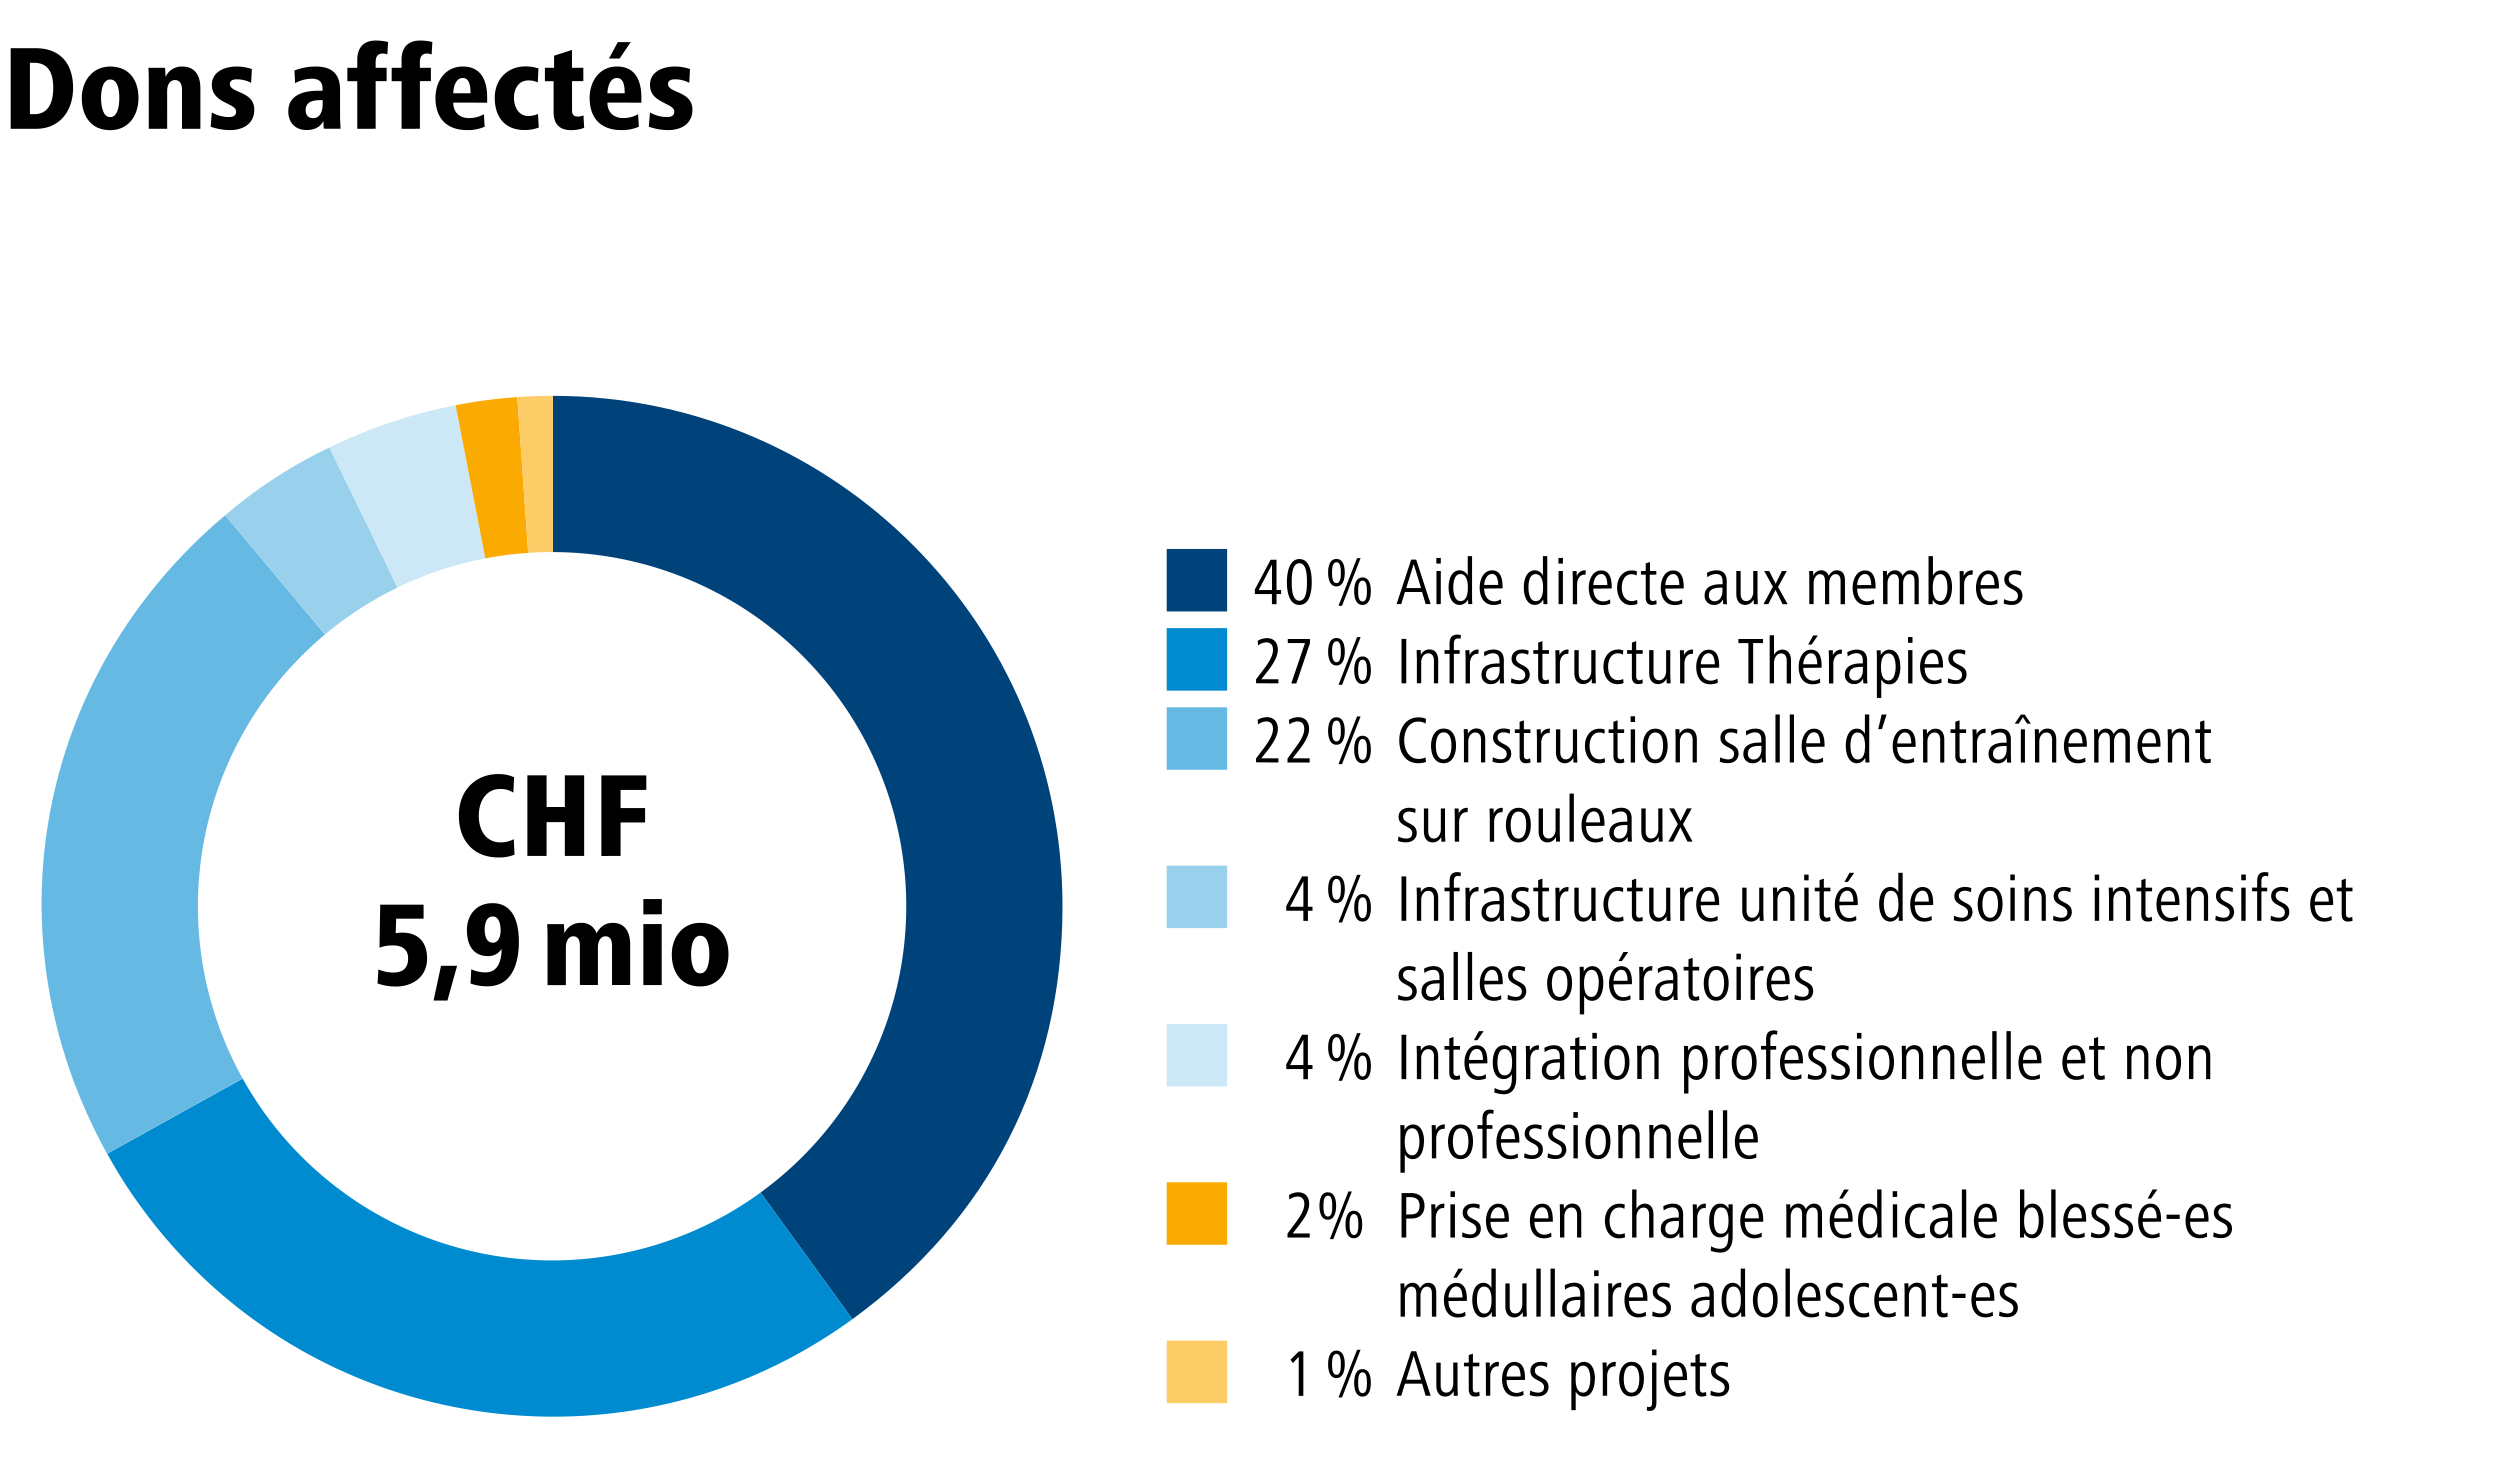 <svg id="Ebene_1" data-name="Ebene 1" xmlns="http://www.w3.org/2000/svg" xmlns:xlink="http://www.w3.org/1999/xlink" viewBox="0 0 1200 700"><rect x="0" y="0" width="1200" height="700" fill="#333333" stroke="none"/><defs><clipPath id="clip-path" transform="translate(487 207.54)"><rect x="-487" y="-207.54" width="1200" height="700" fill="none"/></clipPath></defs><polygon points="0 0 0 700 1200 700 1200 0 0 0 0 0" fill="#fff"/><g clip-path="url(#clip-path)"><path d="M-221.63,227.46v-245C-86.52-17.54,23,92.15,23,227.46c0,81.18-35.26,150.48-100.84,198.2l-143.79-198.2Z" transform="translate(487 207.54)" fill="#00427a"/><path d="M-221.63,227.46l143.79,198.2c-109.3,79.53-262.29,55.26-341.7-54.2a226.45,226.45,0,0,1-16-25.23l214-118.77Z" transform="translate(487 207.54)" fill="#008bd0"/><path d="M-221.63,227.46l-214,118.77c-57.64-104.14-34.36-229.91,56.72-306.45l157.24,187.68Z" transform="translate(487 207.54)" fill="#66b9e3"/></g><path d="M-221.63,227.46-378.87,39.78a226,226,0,0,1,50-32.52l107.24,220.2Z" transform="translate(487 207.54)" fill="#99d1ec"/><path d="M-221.63,227.46-328.87,7.26A241.68,241.68,0,0,1-268.31-13l46.68,240.49Z" transform="translate(487 207.54)" fill="#cce8f6"/><path d="M-221.63,227.46-268.31-13a225.27,225.27,0,0,1,29.62-3.91l17.06,244.4Z" transform="translate(487 207.54)" fill="#faaa00"/><path d="M-221.63,227.46l-17.06-244.4c5.39-.38,11.66-.6,17.06-.6v245Z" transform="translate(487 207.54)" fill="#fccc66"/><path d="M-222,397.46a170,170,0,0,0,170-170,170,170,0,0,0-170-170,170,170,0,0,0-170,170,170,170,0,0,0,170,170Z" transform="translate(487 207.54)" fill="#fff"/><path d="M-305.8,264.5A26.32,26.32,0,0,0-297,266c7.89,0,15-4.47,15-13.52,0-7.65-4.06-12.35-12-12.35a13.89,13.89,0,0,0-3.07.29l.23-7h13.16v-6.73h-20.82l-.35,20.65a18.48,18.48,0,0,1,6.33-1.1c4.23,0,7.42,1.68,7.42,6.26,0,5.28-3.31,6.79-7.08,6.79a18.63,18.63,0,0,1-7.19-1.51l-.4,6.79Zm33.57,8.23,4.64-16.7h-7.72l-3.59,16.7Zm18.63-29.87a10.71,10.71,0,0,1-.76-4c0-2.49.58-6.5,3.89-6.5,3.13,0,3.77,4.18,3.77,6.62s-.76,6-3.77,6a3.41,3.41,0,0,1-3.13-2.15Zm-7.54,21.69a23.44,23.44,0,0,0,8.06,1.34c12.47,0,15.14-12,15.14-21.46,0-8.64-2.38-18.45-12.65-18.45-7.89,0-12.29,5.75-12.29,13,0,6.55,2.61,12.41,10.2,12.41a7.34,7.34,0,0,0,6.44-3.48c0,5.33-1.51,11.31-7.71,11.31a17,17,0,0,1-6.85-1.51l-.34,6.84Zm45.76.76V247c0-2.15,1-5.11,3.54-5.11,2.72,0,3.19,2.44,3.19,4.64v18.74H-200V247c0-2.15,1-5.11,3.59-5.11,2.73,0,3.19,2.44,3.19,4.64v18.74h8.7V245.82c0-5.74-2.32-10.38-8.35-10.38-3.42,0-6,1.68-7.77,5a7.39,7.39,0,0,0-7.42-5,8.32,8.32,0,0,0-8,5l-.29-4.41h-8c.11,2,.17,4.12.17,6.15v23.14Zm46,0V236h-8.81v29.29Zm.06-34V224h-8.87v7.37Zm12.42,33.47a15.18,15.18,0,0,0,6,1.16c8.93,0,13.57-7.14,13.57-15.43,0-8.59-4.46-15.08-13.57-15.08-8.52,0-13.63,7-13.63,15.08,0,6.55,2.5,11.83,7.6,14.27Zm3.71-6.09c-1.74-2-2.09-5.8-2.09-8.18,0-2.84.53-8.88,4.41-8.88s4.35,5.86,4.35,8.88c0,2.78-.46,9.16-4.35,9.16a3,3,0,0,1-2.32-1Z" transform="translate(487 207.54)"/><path d="M-240.36,195.25a13.51,13.51,0,0,1-6.49,1.56c-6.21,0-10.33-5-10.33-12.82s4.29-12.81,10.09-12.81a11.17,11.17,0,0,1,6.5,1.74l.35-7.37a17.54,17.54,0,0,0-8-1.51c-8.81,0-18.5,6.21-18.5,20,0,12.07,7.19,20,19,20a19.4,19.4,0,0,0,7.71-1.34l-.35-7.36Zm15.72,8.06V187.07h8.76v16.24h9.28V164.62h-9.28v15.2h-8.76v-15.2h-9.22v38.69Zm35.52,0V187.24h11.77v-6.9h-11.77v-8.7h12.35v-7h-21.57v38.69Z" transform="translate(487 207.54)"/><path d="M138.6,462.46V441.12h-2.15l-4,4,1.15,1.6,2.79-3v18.78ZM171,456.22c0-2.43-.48-6.59-4-6.59s-4,4.23-4,6.59.51,6.6,4,6.6,4-4.16,4-6.6Zm-4.92-15.87h-1.7l-8.9,22.88h1.7l8.9-22.88Zm-7.59,7c0-2.43-.48-6.59-4-6.59s-4,4.22-4,6.59.58,6.59,4,6.59,4-4.16,4-6.59Zm10.63,8.83c0,1.86-.07,5-2.08,5s-2.12-3.11-2.12-5,.1-5,2.12-5,2.08,3.17,2.08,5Zm-12.52-8.83c0,1.86-.06,5-2.08,5s-2.14-3.11-2.14-5,.13-5,2.14-5,2.08,3.17,2.08,5Zm43.12,15.07-6.95-21.34h-2.4l-7,21.34h2.24l1.76-5.79h8.22l1.73,5.79Zm-4.68-7.68H188l3.58-11.52,3.52,11.52Zm17.7,7.68c0-1.63-.13-3.1-.13-4.73v-11.2h-2.05v10.14c0,1.86-1.08,4.29-3.36,4.29-2,0-2.68-1.63-2.68-3.49V446.53h-2.08v10.94c0,2.82,1.12,5.35,4.32,5.35a4.52,4.52,0,0,0,4-2.63l.06,2.27Zm10.24-2a2.94,2.94,0,0,1-1.41.48c-1.53,0-1.63-1.12-1.63-2.3V448.29h3.14v-1.76H220v-4.32l-2,.7v3.62h-2.3v1.76h2.3v11c0,2,.77,3.52,3,3.52a6.35,6.35,0,0,0,2.24-.39l-.19-1.95Zm9.53-14.18a2.22,2.22,0,0,0-.67-.09,4.26,4.26,0,0,0-3.71,2.75l-.06-2.43h-1.92c0,1.63.09,3.1.09,4.73v11.2h2.08V452.9c0-2,1.09-4.58,3.39-4.58a4.07,4.07,0,0,1,.61.06l.19-2.08Zm3.65,6.95c.1-2.18,1.22-5.28,3.75-5.28s2.91,3.07,3,5.28Zm8.84,1.63v-.64c0-3.46-.61-8-5.09-8-4.07,0-5.92,4.41-5.92,8.22,0,4.26,1.76,8.39,6.72,8.39a8.94,8.94,0,0,0,3.61-.74l-.12-2a6,6,0,0,1-3.14,1c-3.71,0-4.9-3.36-4.9-6.14Zm11.26,3.23c0-4.89-6.53-4.06-6.53-7.68,0-1.79,1.47-2.4,2.82-2.4a6.55,6.55,0,0,1,3,.71l.19-2a9.4,9.4,0,0,0-3.16-.54c-2.4,0-5,1.31-5,4.38,0,4.93,6.56,4.07,6.56,7.78,0,2.08-1.5,2.62-2.85,2.62a8.68,8.68,0,0,1-3.8-1l-.2,2.15a10.66,10.66,0,0,0,3.94.64c2.91,0,5.09-1.67,5.09-4.71Zm22.33-3.68c0-3.45-1.05-8.22-5.37-8.22a4.6,4.6,0,0,0-4,2.65l-.06-2.33h-2c.1,1.76.1,3,.1,4.73v18.12h2.08v-9a4.13,4.13,0,0,0,3.84,2.47c4.22,0,5.34-5,5.34-8.39Zm-2.24,0c0,2.18-.51,6.56-3.45,6.56-3.17,0-3.59-3.87-3.59-6.56s.64-6.4,3.62-6.4,3.42,4.19,3.42,6.4Zm12.26-8.13a2.26,2.26,0,0,0-.67-.09,4.25,4.25,0,0,0-3.71,2.75l-.07-2.43h-1.92c0,1.63.1,3.1.1,4.73v11.2h2.08V452.9c0-2,1.09-4.58,3.39-4.58a4.34,4.34,0,0,1,.61.06l.19-2.08Zm13.47,8.13c0-3.87-1.25-8.22-5.95-8.22-4.32,0-5.95,4.45-5.95,8.22s1.37,8.39,5.95,8.39,5.95-4.64,5.95-8.39Zm-2.21,0c0,2.43-.54,6.56-3.74,6.56s-3.71-4.13-3.71-6.56.64-6.4,3.71-6.4c3.3,0,3.74,3.94,3.74,6.4ZM308.11,443v-2.75H306V443Zm0,3.52H306V465.7c0,2-.84,2.14-1.57,2.14a2.13,2.13,0,0,1-.8-.19l-.19,1.82a3.25,3.25,0,0,0,1.37.23c2.82,0,3.27-2.21,3.27-4.23V446.53Zm5.85,6.72c.1-2.18,1.22-5.28,3.75-5.28s2.91,3.07,3,5.28Zm8.83,1.63v-.64c0-3.46-.6-8-5.08-8-4.07,0-5.92,4.41-5.92,8.22,0,4.26,1.76,8.39,6.72,8.39a8.94,8.94,0,0,0,3.61-.74l-.13-2a5.94,5.94,0,0,1-3.13,1c-3.71,0-4.9-3.36-4.9-6.14Zm9.19,5.6a2.94,2.94,0,0,1-1.41.48c-1.54,0-1.63-1.12-1.63-2.3V448.29H332v-1.76h-3.13v-4.32l-2.05.7v3.62h-2.3v1.76h2.3v11c0,2,.77,3.52,3,3.52a6.35,6.35,0,0,0,2.24-.39l-.19-1.95Zm11-2.37c0-4.89-6.52-4.06-6.52-7.68,0-1.79,1.47-2.4,2.81-2.4a6.59,6.59,0,0,1,3,.71l.19-2a9.46,9.46,0,0,0-3.17-.54c-2.4,0-5,1.31-5,4.38,0,4.93,6.56,4.07,6.56,7.78,0,2.08-1.5,2.62-2.85,2.62a8.72,8.72,0,0,1-3.81-1l-.19,2.15a10.59,10.59,0,0,0,3.94.64c2.91,0,5.08-1.67,5.08-4.71Z" transform="translate(487 207.54)"/><path d="M202.41,424.46V413.3c0-3.17-1.08-5.09-4-5.09-1.63,0-2.84,1.09-3.84,2.62a3.63,3.63,0,0,0-3.68-2.62,4.13,4.13,0,0,0-3.71,2.62l-.06-2.3H185.2c.09,2,.09,3.2.09,4.73v11.2h2.08V414.29c0-1.83,1.12-4.23,3-4.23,2.11,0,2.47,1.76,2.47,3.46v10.94h2V414.29c0-1.83,1.06-4.23,3-4.23,2.11,0,2.47,1.76,2.47,3.46v10.94Zm5.86-9.21c.1-2.18,1.22-5.28,3.74-5.28s2.92,3.07,3,5.28Zm8.83,1.63v-.64c0-3.46-.61-8-5.09-8-4.06,0-5.92,4.41-5.92,8.22,0,4.26,1.76,8.39,6.72,8.39a9,9,0,0,0,3.62-.74l-.13-2a5.94,5.94,0,0,1-3.13,1c-3.72,0-4.9-3.36-4.9-6.14Zm-1.82-15.46H213l-2.4,4.36h1.66l3-4.36Zm15.77,23c-.09-1.76-.09-2.94-.09-4.7V401.39h-2.08v9.35a4.27,4.27,0,0,0-3.81-2.53c-4.26,0-5.38,4.8-5.38,8.22s1.12,8.39,5.35,8.39a4.51,4.51,0,0,0,4-2.66l.09,2.3Zm-2.11-8c0,2.59-.38,6.56-3.55,6.56-2.94,0-3.46-4.38-3.46-6.56s.36-6.4,3.43-6.4,3.58,3.84,3.58,6.4Zm16.93,8c0-1.63-.13-3.1-.13-4.73v-11.2h-2.05v10.14c0,1.86-1.09,4.29-3.36,4.29-2,0-2.68-1.63-2.68-3.49V408.53h-2.08v10.94c0,2.82,1.11,5.35,4.32,5.35a4.51,4.51,0,0,0,4-2.63l.07,2.27Zm6.66,0V401.39h-2.08v23.07Zm6.81,0V401.39h-2.08v23.07Zm12.19-6.27c0,2.24-1.09,4.83-3.77,4.83a2.59,2.59,0,0,1-2.72-2.88c0-3.36,3.23-3.64,6-3.64h.51v1.69Zm2.21,6.27c-.1-1.12-.16-2.2-.16-3.45v-7.55c0-3.14-1.38-5.25-5-5.25a9.21,9.21,0,0,0-4.51,1.25l.19,2.08a6.87,6.87,0,0,1,4.1-1.54c2.56,0,3.13,1.63,3.13,3.78v1.12h-1c-3.46,0-7.62,1-7.62,5.31a4.3,4.3,0,0,0,4.39,4.61,4.37,4.37,0,0,0,4.35-2.72l.13,2.36Zm6.59,0V408.53h-2.08v15.93Zm0-19.45v-2.75h-2.14V405Zm10.95,3.29a2.31,2.31,0,0,0-.67-.09,4.26,4.26,0,0,0-3.72,2.75l-.06-2.43h-1.92c0,1.63.09,3.1.09,4.73v11.2h2.08V414.9c0-2,1.09-4.58,3.4-4.58a4.07,4.07,0,0,1,.6.06l.2-2.08Zm3.64,6.95c.1-2.18,1.22-5.28,3.75-5.28s2.91,3.07,3,5.28Zm8.84,1.63v-.64c0-3.46-.61-8-5.09-8-4.06,0-5.92,4.41-5.92,8.22,0,4.26,1.76,8.39,6.72,8.39a8.94,8.94,0,0,0,3.61-.74l-.12-2a6,6,0,0,1-3.14,1c-3.71,0-4.9-3.36-4.9-6.14Zm11.26,3.23c0-4.89-6.53-4.06-6.53-7.68,0-1.79,1.47-2.4,2.82-2.4a6.59,6.59,0,0,1,3,.71l.19-2a9.51,9.51,0,0,0-3.17-.54c-2.4,0-5,1.31-5,4.38,0,4.93,6.56,4.07,6.56,7.78,0,2.08-1.5,2.62-2.84,2.62a8.69,8.69,0,0,1-3.81-1l-.19,2.15a10.57,10.57,0,0,0,3.93.64c2.91,0,5.09-1.67,5.09-4.71Zm18.56-1.92c0,2.24-1.09,4.83-3.77,4.83a2.6,2.6,0,0,1-2.73-2.88c0-3.36,3.24-3.64,6-3.64h.51v1.69Zm2.21,6.27c-.1-1.12-.16-2.2-.16-3.45v-7.55c0-3.14-1.38-5.25-5-5.25a9.21,9.21,0,0,0-4.51,1.25l.19,2.08a6.85,6.85,0,0,1,4.09-1.54c2.56,0,3.14,1.63,3.14,3.78v1.12h-1c-3.46,0-7.62,1-7.62,5.31a4.29,4.29,0,0,0,4.38,4.61,4.37,4.37,0,0,0,4.36-2.72l.12,2.36Zm14.94,0c-.09-1.76-.09-2.94-.09-4.7V401.39h-2.08v9.35a4.27,4.27,0,0,0-3.81-2.53c-4.26,0-5.38,4.8-5.38,8.22s1.12,8.39,5.35,8.39a4.51,4.51,0,0,0,4-2.66l.09,2.3Zm-2.11-8c0,2.59-.38,6.56-3.55,6.56-3,0-3.46-4.38-3.46-6.56s.35-6.4,3.43-6.4,3.58,3.84,3.58,6.4Zm17.66,0c0-3.87-1.24-8.22-5.95-8.22-4.32,0-5.95,4.45-5.95,8.22s1.38,8.39,5.95,8.39,5.95-4.64,5.95-8.39Zm-2.2,0c0,2.43-.55,6.56-3.75,6.56s-3.71-4.13-3.71-6.56.64-6.4,3.71-6.4c3.3,0,3.75,3.94,3.75,6.4Zm8.06,8V401.39h-2.08v23.07Zm5.86-9.21c.09-2.18,1.21-5.28,3.74-5.28s2.91,3.07,3,5.28Zm8.83,1.63v-.64c0-3.46-.61-8-5.09-8-4.06,0-5.92,4.41-5.92,8.22,0,4.26,1.76,8.39,6.72,8.39a8.94,8.94,0,0,0,3.61-.74l-.12-2a6,6,0,0,1-3.14,1c-3.71,0-4.89-3.36-4.89-6.14Zm11.26,3.23c0-4.89-6.53-4.06-6.53-7.68,0-1.79,1.47-2.4,2.82-2.4a6.59,6.59,0,0,1,3,.71l.19-2a9.51,9.51,0,0,0-3.17-.54c-2.4,0-5,1.31-5,4.38,0,4.93,6.56,4.07,6.56,7.78,0,2.08-1.51,2.62-2.85,2.62a8.69,8.69,0,0,1-3.81-1l-.19,2.15a10.57,10.57,0,0,0,3.93.64c2.92,0,5.09-1.67,5.09-4.71Zm12,2.24a5,5,0,0,1-2.37.58c-3.68,0-4.86-3.49-4.86-6.5,0-2.81,1.18-6.37,4.67-6.37a4.3,4.3,0,0,1,2.43.64l.2-2a5.93,5.93,0,0,0-2.63-.45c-4.22,0-6.91,3.61-6.91,8.22,0,4.1,2.05,8.39,6.79,8.39a7.17,7.17,0,0,0,2.87-.52l-.19-1.95Zm4.74-7.1c.09-2.18,1.21-5.28,3.74-5.28s2.91,3.07,3,5.28Zm8.83,1.63v-.64c0-3.46-.61-8-5.09-8-4.06,0-5.92,4.41-5.92,8.22,0,4.26,1.76,8.39,6.72,8.39a9,9,0,0,0,3.62-.74l-.13-2a6,6,0,0,1-3.14,1c-3.71,0-4.89-3.36-4.89-6.14Zm13.76,7.58v-11c0-2.82-1.12-5.28-4.32-5.28a4.55,4.55,0,0,0-4,2.62l-.07-2.3h-1.91c0,1.63.09,3.1.09,4.73v11.2h2.08V414.32c0-1.89,1.09-4.26,3.36-4.26,2,0,2.75,1.57,2.75,3.46v10.94Zm10.37-2a2.94,2.94,0,0,1-1.41.48c-1.54,0-1.63-1.12-1.63-2.3V410.29h3.13v-1.76h-3.13v-4.32l-2.05.7v3.62h-2.3v1.76h2.3v11c0,2,.77,3.52,3,3.52a6.35,6.35,0,0,0,2.24-.39l-.19-1.95Zm8.67-6.91v-2.05h-6.3v2.05Zm5-.32c.09-2.18,1.22-5.28,3.74-5.28s2.92,3.07,3,5.28Zm8.83,1.63v-.64c0-3.46-.61-8-5.09-8-4.06,0-5.92,4.41-5.92,8.22,0,4.26,1.76,8.39,6.72,8.39a9,9,0,0,0,3.62-.74l-.13-2a5.94,5.94,0,0,1-3.13,1c-3.72,0-4.9-3.36-4.9-6.14Zm11.26,3.23c0-4.89-6.52-4.06-6.52-7.68,0-1.79,1.47-2.4,2.81-2.4a6.59,6.59,0,0,1,3,.71l.19-2a9.46,9.46,0,0,0-3.17-.54c-2.4,0-5,1.31-5,4.38,0,4.93,6.56,4.07,6.56,7.78,0,2.08-1.5,2.62-2.85,2.62a8.72,8.72,0,0,1-3.81-1l-.19,2.15a10.59,10.59,0,0,0,3.94.64c2.91,0,5.08-1.67,5.08-4.71Z" transform="translate(487 207.54)"/><path d="M141.67,386.46v-1.95h-8.19l2.49-3.17c2-2.56,5.44-6.94,5.44-11,0-2.72-1.37-5.57-5.21-5.57a8.41,8.41,0,0,0-4.48,1.28l.19,2.21a7,7,0,0,1,3.87-1.47c2.27,0,3.3,1.4,3.3,3.61,0,3.39-2.91,7.2-4.61,9.51L131,384.58v1.88Zm25.18-6.24c0-2.43-.48-6.59-4-6.59s-4,4.23-4,6.59.51,6.6,4,6.6,4-4.16,4-6.6Zm-4.92-15.87h-1.7l-8.9,22.88H153l8.9-22.88Zm-7.59,7c0-2.43-.48-6.59-4-6.59s-4,4.22-4,6.59.58,6.59,4,6.59,4-4.16,4-6.59ZM165,380.22c0,1.86-.07,5-2.08,5s-2.12-3.11-2.12-5,.1-5,2.12-5,2.08,3.17,2.08,5Zm-12.52-8.83c0,1.86-.06,5-2.08,5s-2.14-3.11-2.14-5,.13-5,2.14-5,2.08,3.17,2.08,5Zm44.27-.16c0-4.22-2.66-6.11-6.66-6.11h-4.35v21.34H188v-9.12h2.62c3.81,0,6.15-2.3,6.15-6.11Zm-2.37,0c0,3-1.47,4.16-4.38,4.16h-2v-8.32h1.6c3,0,4.8,1.06,4.8,4.16Zm12-.93a2.26,2.26,0,0,0-.67-.09,4.28,4.28,0,0,0-3.72,2.75l-.06-2.43H200c0,1.63.1,3.1.1,4.73v11.2h2.08V376.9c0-2,1.08-4.58,3.39-4.58a4.34,4.34,0,0,1,.61.06l.19-2.08Zm5,16.16V370.53H209.2v15.93Zm0-19.45v-2.75h-2.14V367Zm12.41,15.1c0-4.89-6.52-4.06-6.52-7.68,0-1.79,1.47-2.4,2.81-2.4a6.56,6.56,0,0,1,3,.71l.19-2a9.42,9.42,0,0,0-3.17-.54c-2.4,0-5,1.31-5,4.38,0,4.93,6.56,4.07,6.56,7.78,0,2.08-1.51,2.62-2.85,2.62a8.69,8.69,0,0,1-3.81-1l-.19,2.15a10.59,10.59,0,0,0,3.94.64c2.91,0,5.08-1.67,5.08-4.71Zm4.64-4.86c.1-2.18,1.22-5.28,3.75-5.28s2.91,3.07,3,5.28Zm8.84,1.63v-.64c0-3.46-.61-8-5.09-8-4.07,0-5.92,4.41-5.92,8.22,0,4.26,1.76,8.39,6.72,8.39a9,9,0,0,0,3.62-.74l-.13-2a6,6,0,0,1-3.14,1c-3.71,0-4.9-3.36-4.9-6.14Zm12.25-1.63c.1-2.18,1.22-5.28,3.75-5.28s2.91,3.07,3,5.28Zm8.83,1.63v-.64c0-3.46-.6-8-5.08-8-4.07,0-5.92,4.41-5.92,8.22,0,4.26,1.76,8.39,6.72,8.39a8.94,8.94,0,0,0,3.61-.74l-.13-2a5.94,5.94,0,0,1-3.13,1c-3.71,0-4.9-3.36-4.9-6.14ZM272,386.46v-11c0-2.82-1.12-5.28-4.32-5.28a4.56,4.56,0,0,0-4,2.62l-.06-2.3h-1.92c0,1.63.09,3.1.09,4.73v11.2h2.09V376.32c0-1.89,1.08-4.26,3.35-4.26,2,0,2.76,1.57,2.76,3.46v10.94Zm20.84-2.11a5,5,0,0,1-2.37.58c-3.68,0-4.87-3.49-4.87-6.5,0-2.81,1.19-6.37,4.68-6.37a4.35,4.35,0,0,1,2.43.64l.19-2a5.91,5.91,0,0,0-2.62-.45c-4.23,0-6.92,3.61-6.92,8.22,0,4.1,2.05,8.39,6.79,8.39a7.19,7.19,0,0,0,2.88-.52l-.19-1.95Zm13.82,2.11v-11c0-2.79-1.12-5.25-4.32-5.25a4.4,4.4,0,0,0-3.84,2.62v-9.44h-2.08v23.07h2.08v-10c0-1.89,1.18-4.36,3.36-4.36,2,0,2.72,1.54,2.72,3.43v11Zm12.19-6.27c0,2.24-1.09,4.83-3.77,4.83a2.59,2.59,0,0,1-2.72-2.88c0-3.36,3.23-3.64,6-3.64h.51v1.69Zm2.21,6.27c-.1-1.12-.16-2.2-.16-3.45v-7.55c0-3.14-1.38-5.25-5-5.25a9.21,9.21,0,0,0-4.51,1.25l.19,2.08a6.87,6.87,0,0,1,4.1-1.54c2.56,0,3.13,1.63,3.13,3.78v1.12h-1c-3.46,0-7.62,1-7.62,5.31a4.3,4.3,0,0,0,4.39,4.61A4.37,4.37,0,0,0,319,384.1l.13,2.36Zm10.78-16.16a2.22,2.22,0,0,0-.67-.09A4.26,4.26,0,0,0,327.5,373l-.07-2.43h-1.92c0,1.63.1,3.1.1,4.73v11.2h2.08V376.9c0-2,1.09-4.58,3.39-4.58a4.07,4.07,0,0,1,.61.06l.19-2.08Zm12.84.23h-2v2.21a4.22,4.22,0,0,0-3.94-2.53c-4.22,0-5.34,4.8-5.34,8.22,0,3.59,1.12,8,5.34,8a4.28,4.28,0,0,0,3.85-2.36V385c0,2.91,0,6.88-4,6.88a8.69,8.69,0,0,1-4.26-1.21l-.19,2.17a14.46,14.46,0,0,0,4.54.87c4.51,0,6-3.62,6-7.72V370.53Zm-2,7.9c0,2.47-.29,6.21-3.62,6.21-3.07,0-3.39-3.87-3.39-6.21s.38-6.4,3.46-6.4,3.55,3.84,3.55,6.4Zm7.84-1.18c.1-2.18,1.22-5.28,3.74-5.28s2.91,3.07,3,5.28Zm8.83,1.63v-.64c0-3.46-.61-8-5.09-8-4.06,0-5.92,4.41-5.92,8.22,0,4.26,1.76,8.39,6.72,8.39a9,9,0,0,0,3.62-.74l-.13-2a6,6,0,0,1-3.14,1c-3.71,0-4.89-3.36-4.89-6.14Zm28.22,7.58V375.3c0-3.17-1.08-5.09-4-5.09-1.63,0-2.84,1.09-3.83,2.62a3.65,3.65,0,0,0-3.69-2.62,4.13,4.13,0,0,0-3.71,2.62l-.06-2.3h-1.92c.09,2,.09,3.2.09,4.73v11.2h2.08V376.29c0-1.83,1.12-4.23,3-4.23,2.11,0,2.47,1.76,2.47,3.46v10.94h2.05V376.29c0-1.83,1.05-4.23,3-4.23,2.11,0,2.47,1.76,2.47,3.46v10.94Zm5.86-9.21c.1-2.18,1.22-5.28,3.74-5.28s2.92,3.07,3,5.28Zm8.83,1.63v-.64c0-3.46-.61-8-5.09-8-4.06,0-5.92,4.41-5.92,8.22,0,4.26,1.76,8.39,6.72,8.39a9,9,0,0,0,3.62-.74l-.13-2a5.94,5.94,0,0,1-3.13,1c-3.72,0-4.9-3.36-4.9-6.14Zm-1.82-15.46h-2.24l-2.4,4.36h1.66l3-4.36Zm15.77,23c-.09-1.76-.09-2.94-.09-4.7V363.39h-2.08v9.35a4.27,4.27,0,0,0-3.81-2.53c-4.26,0-5.38,4.8-5.38,8.22s1.12,8.39,5.35,8.39a4.51,4.51,0,0,0,4-2.66l.09,2.3Zm-2.11-8c0,2.59-.38,6.56-3.55,6.56-2.94,0-3.46-4.38-3.46-6.56s.36-6.4,3.43-6.4,3.58,3.84,3.58,6.4Zm9.54,8V370.53h-2.08v15.93Zm0-19.45v-2.75h-2.15V367Zm13.22,17.34a5,5,0,0,1-2.37.58c-3.68,0-4.87-3.49-4.87-6.5,0-2.81,1.19-6.37,4.67-6.37a4.36,4.36,0,0,1,2.44.64l.19-2a5.93,5.93,0,0,0-2.63-.45c-4.22,0-6.91,3.61-6.91,8.22,0,4.1,2.05,8.39,6.79,8.39a7.22,7.22,0,0,0,2.88-.52l-.19-1.95ZM448,380.19c0,2.24-1.09,4.83-3.78,4.83a2.59,2.59,0,0,1-2.72-2.88c0-3.36,3.23-3.64,6-3.64H448v1.69Zm2.2,6.27c-.09-1.12-.16-2.2-.16-3.45v-7.55c0-3.14-1.37-5.25-5-5.25a9.24,9.24,0,0,0-4.51,1.25l.19,2.08a6.87,6.87,0,0,1,4.1-1.54c2.56,0,3.14,1.63,3.14,3.78v1.12h-1c-3.45,0-7.61,1-7.61,5.31a4.29,4.29,0,0,0,4.38,4.61,4.36,4.36,0,0,0,4.35-2.72l.13,2.36Zm6.6,0V363.39H454.7v23.07Zm5.85-9.21c.1-2.18,1.22-5.28,3.75-5.28s2.91,3.07,3,5.28Zm8.83,1.63v-.64c0-3.46-.6-8-5.08-8-4.07,0-5.92,4.41-5.92,8.22,0,4.26,1.76,8.39,6.72,8.39a8.94,8.94,0,0,0,3.61-.74l-.13-2a5.94,5.94,0,0,1-3.13,1c-3.71,0-4.9-3.36-4.9-6.14Zm22.37-.45c0-3.42-1-8.22-5.31-8.22a4.36,4.36,0,0,0-3.87,2.53v-9.35h-2.08v23.07h1.95l.06-2.17a4.19,4.19,0,0,0,3.91,2.53c4.22,0,5.34-5,5.34-8.39Zm-2.24,0c0,2.18-.51,6.56-3.45,6.56-3.17,0-3.59-4-3.59-6.56s.61-6.4,3.59-6.4,3.45,4.19,3.45,6.4Zm8.07,8V363.39h-2.09v23.07Zm5.85-9.21c.1-2.18,1.22-5.28,3.75-5.28s2.91,3.07,3,5.28Zm8.83,1.63v-.64c0-3.46-.61-8-5.08-8-4.07,0-5.92,4.41-5.92,8.22,0,4.26,1.75,8.39,6.71,8.39a9,9,0,0,0,3.62-.74l-.13-2a5.94,5.94,0,0,1-3.13,1c-3.72,0-4.9-3.36-4.9-6.14Zm11.27,3.23c0-4.89-6.53-4.06-6.53-7.68,0-1.79,1.47-2.4,2.81-2.4a6.56,6.56,0,0,1,3,.71l.19-2a9.42,9.42,0,0,0-3.17-.54c-2.4,0-5,1.31-5,4.38,0,4.93,6.56,4.07,6.56,7.78,0,2.08-1.5,2.62-2.85,2.62a8.76,8.76,0,0,1-3.81-1l-.19,2.15a10.59,10.59,0,0,0,3.94.64c2.91,0,5.09-1.67,5.09-4.71Zm11.23,0c0-4.89-6.53-4.06-6.53-7.68,0-1.79,1.47-2.4,2.82-2.4a6.55,6.55,0,0,1,3,.71l.19-2a9.4,9.4,0,0,0-3.16-.54c-2.4,0-5,1.31-5,4.38,0,4.93,6.56,4.07,6.56,7.78,0,2.08-1.5,2.62-2.85,2.62a8.68,8.68,0,0,1-3.8-1l-.2,2.15a10.66,10.66,0,0,0,3.94.64c2.91,0,5.09-1.67,5.09-4.71Zm4.64-4.86c.09-2.18,1.21-5.28,3.74-5.28s2.91,3.07,3,5.28Zm8.83,1.63v-.64c0-3.46-.61-8-5.09-8-4.06,0-5.92,4.41-5.92,8.22,0,4.26,1.76,8.39,6.72,8.39a9,9,0,0,0,3.62-.74l-.13-2a6,6,0,0,1-3.14,1c-3.71,0-4.89-3.36-4.89-6.14Zm-1.82-15.46h-2.24l-2.4,4.36h1.66l3-4.36Zm10.75,14.15v-2.05h-6.31v2.05Zm5-.32c.09-2.18,1.21-5.28,3.74-5.28s2.91,3.07,3,5.28Zm8.83,1.63v-.64c0-3.46-.61-8-5.09-8-4.06,0-5.92,4.41-5.92,8.22,0,4.26,1.76,8.39,6.72,8.39a9,9,0,0,0,3.62-.74l-.13-2a6,6,0,0,1-3.14,1c-3.71,0-4.89-3.36-4.89-6.14Zm11.26,3.23c0-4.89-6.52-4.06-6.52-7.68,0-1.79,1.47-2.4,2.81-2.4a6.59,6.59,0,0,1,3,.71l.19-2a9.46,9.46,0,0,0-3.17-.54c-2.4,0-5,1.31-5,4.38,0,4.93,6.56,4.07,6.56,7.78,0,2.08-1.51,2.62-2.85,2.62a8.69,8.69,0,0,1-3.81-1l-.19,2.15a10.57,10.57,0,0,0,3.93.64c2.92,0,5.09-1.67,5.09-4.71Z" transform="translate(487 207.54)"/><path d="M196.56,340.43c0-3.45-1.06-8.22-5.38-8.22a4.6,4.6,0,0,0-4,2.65l-.06-2.33h-2c.09,1.76.09,3,.09,4.73v18.12h2.08v-9a4.13,4.13,0,0,0,3.84,2.47c4.23,0,5.35-5,5.35-8.39Zm-2.24,0c0,2.18-.51,6.56-3.46,6.56-3.17,0-3.58-3.87-3.58-6.56s.64-6.4,3.61-6.4,3.43,4.19,3.43,6.4Zm12.25-8.13a2.22,2.22,0,0,0-.67-.09,4.26,4.26,0,0,0-3.71,2.75l-.06-2.43h-1.92c0,1.63.09,3.1.09,4.73v11.2h2.08V338.9c0-2,1.09-4.58,3.39-4.58a4.07,4.07,0,0,1,.61.06l.19-2.08Zm13.48,8.13c0-3.87-1.25-8.22-6-8.22-4.32,0-6,4.45-6,8.22s1.38,8.39,6,8.39,6-4.64,6-8.39Zm-2.21,0c0,2.43-.55,6.56-3.75,6.56s-3.71-4.13-3.71-6.56.64-6.4,3.71-6.4c3.3,0,3.75,3.94,3.75,6.4ZM230,325.33a6.76,6.76,0,0,0-1.54-.26c-2.69,0-3.87,1.28-3.87,4.45v3h-2.43v1.76h2.43v14.17h2V334.29h2.78v-1.76h-2.78v-3.17c0-1.5.57-2.46,2-2.46a3.3,3.3,0,0,1,1.19.25l.19-1.82Zm3.45,13.92c.1-2.18,1.22-5.28,3.75-5.28s2.91,3.07,3,5.28Zm8.84,1.63v-.64c0-3.46-.61-8-5.09-8-4.07,0-5.92,4.41-5.92,8.22,0,4.26,1.76,8.39,6.72,8.39a8.94,8.94,0,0,0,3.61-.74l-.12-2a6,6,0,0,1-3.14,1c-3.71,0-4.9-3.36-4.9-6.14Zm11.26,3.23c0-4.89-6.53-4.06-6.53-7.68,0-1.79,1.47-2.4,2.82-2.4a6.52,6.52,0,0,1,3,.71l.19-2a9.4,9.4,0,0,0-3.16-.54c-2.4,0-5,1.31-5,4.38,0,4.93,6.56,4.07,6.56,7.78,0,2.08-1.5,2.62-2.84,2.62a8.69,8.69,0,0,1-3.81-1l-.2,2.15a10.66,10.66,0,0,0,3.94.64c2.91,0,5.09-1.67,5.09-4.71Zm11.23,0c0-4.89-6.53-4.06-6.53-7.68,0-1.79,1.47-2.4,2.82-2.4a6.52,6.52,0,0,1,3,.71l.2-2a9.51,9.51,0,0,0-3.17-.54c-2.4,0-5,1.31-5,4.38,0,4.93,6.56,4.07,6.56,7.78,0,2.08-1.5,2.62-2.84,2.62a8.69,8.69,0,0,1-3.81-1l-.19,2.15a10.57,10.57,0,0,0,3.93.64c2.91,0,5.09-1.67,5.09-4.71Zm5.57,4.35V332.53h-2.08v15.93Zm0-19.45v-2.75h-2.14V329ZM286,340.43c0-3.87-1.25-8.22-5.95-8.22-4.32,0-6,4.45-6,8.22s1.38,8.39,6,8.39,5.95-4.64,5.95-8.39Zm-2.21,0c0,2.43-.54,6.56-3.74,6.56s-3.72-4.13-3.72-6.56.64-6.4,3.72-6.4c3.29,0,3.74,3.94,3.74,6.4Zm16.22,8v-11c0-2.82-1.12-5.28-4.32-5.28a4.56,4.56,0,0,0-4,2.62l-.06-2.3h-1.92c0,1.63.09,3.1.09,4.73v11.2h2.08V338.32c0-1.89,1.09-4.26,3.36-4.26,2,0,2.76,1.57,2.76,3.46v10.94Zm14.95,0v-11c0-2.82-1.12-5.28-4.32-5.28a4.55,4.55,0,0,0-4,2.62l-.07-2.3h-1.92c0,1.63.1,3.1.1,4.73v11.2h2.08V338.32c0-1.89,1.09-4.26,3.36-4.26,2,0,2.75,1.57,2.75,3.46v10.94Zm5.85-9.21c.1-2.18,1.22-5.28,3.75-5.28s2.91,3.07,3,5.28Zm8.84,1.63v-.64c0-3.46-.61-8-5.09-8-4.07,0-5.92,4.41-5.92,8.22,0,4.26,1.76,8.39,6.72,8.39a8.94,8.94,0,0,0,3.61-.74l-.12-2a6,6,0,0,1-3.14,1c-3.71,0-4.9-3.36-4.9-6.14Zm5.6,7.58V325.39h-2.09v23.07Zm6.81,0V325.39H340v23.07Zm5.86-9.21c.09-2.18,1.21-5.28,3.74-5.28s2.91,3.07,3,5.28Zm8.83,1.63v-.64c0-3.46-.61-8-5.09-8-4.06,0-5.92,4.41-5.92,8.22,0,4.26,1.76,8.39,6.72,8.39a9,9,0,0,0,3.62-.74l-.13-2a6,6,0,0,1-3.14,1c-3.71,0-4.89-3.36-4.89-6.14Z" transform="translate(487 207.54)"/><path d="M143,305.6v-1.92h-2.21V289.12H138l-7.59,14.27v2.21h8.2v4.86h2.2V305.6Zm-4.38-1.92h-6.4l6.4-12.19v12.19Zm32.41.54c0-2.43-.48-6.59-4-6.59s-4,4.23-4,6.59.51,6.6,4,6.6,4-4.16,4-6.6Zm-4.92-15.87h-1.7l-8.9,22.88h1.7l8.9-22.88Zm-7.59,7c0-2.43-.48-6.59-4-6.59s-4,4.22-4,6.59.58,6.59,4,6.59,4-4.16,4-6.59Zm10.63,8.83c0,1.86-.07,5-2.08,5s-2.12-3.11-2.12-5,.1-5,2.12-5,2.08,3.17,2.08,5Zm-12.52-8.83c0,1.86-.06,5-2.08,5s-2.14-3.11-2.14-5,.13-5,2.14-5,2.08,3.17,2.08,5ZM188,310.46V289.12h-2.27v21.34Zm15.33,0v-11c0-2.82-1.12-5.28-4.32-5.28a4.55,4.55,0,0,0-4,2.62l-.07-2.3H193c0,1.63.1,3.1.1,4.73v11.2h2.08V300.32c0-1.89,1.09-4.26,3.36-4.26,2,0,2.75,1.57,2.75,3.46v10.94Zm10.37-2a2.94,2.94,0,0,1-1.41.48c-1.54,0-1.63-1.12-1.63-2.3V296.29h3.13v-1.76h-3.13v-4.32l-2,.7v3.62h-2.3v1.76h2.3v11c0,2,.77,3.52,3,3.52a6.35,6.35,0,0,0,2.24-.39l-.19-1.95Zm4.41-7.23c.1-2.18,1.22-5.28,3.75-5.28s2.91,3.07,3,5.28Zm8.83,1.63v-.64c0-3.46-.6-8-5.08-8-4.07,0-5.92,4.41-5.92,8.22,0,4.26,1.76,8.39,6.72,8.39a8.94,8.94,0,0,0,3.61-.74l-.13-2a5.94,5.94,0,0,1-3.13,1c-3.71,0-4.9-3.36-4.9-6.14Zm-1.82-15.46h-2.24l-2.4,4.36h1.66l3-4.36Zm15.68,7.11h-2v2.21a4.22,4.22,0,0,0-3.94-2.53c-4.22,0-5.34,4.8-5.34,8.22,0,3.59,1.12,8,5.34,8a4.28,4.28,0,0,0,3.84-2.36V309c0,2.91,0,6.88-4,6.88a8.72,8.72,0,0,1-4.26-1.21l-.19,2.17a14.52,14.52,0,0,0,4.55.87c4.51,0,6-3.62,6-7.72V294.53Zm-2,7.9c0,2.47-.29,6.21-3.62,6.21-3.07,0-3.39-3.87-3.39-6.21s.38-6.4,3.45-6.4,3.56,3.84,3.56,6.4Zm12.95-8.13a2.22,2.22,0,0,0-.67-.09,4.26,4.26,0,0,0-3.71,2.75l-.06-2.43h-1.92c0,1.63.09,3.1.09,4.73v11.2h2.08V300.9c0-2,1.09-4.58,3.39-4.58a4.07,4.07,0,0,1,.61.06l.19-2.08Zm10,9.89c0,2.24-1.09,4.83-3.78,4.83a2.59,2.59,0,0,1-2.72-2.88c0-3.36,3.24-3.64,6-3.64h.51v1.69Zm2.21,6.27c-.1-1.12-.16-2.2-.16-3.45v-7.55c0-3.14-1.38-5.25-5-5.25a9.25,9.25,0,0,0-4.52,1.25l.2,2.08a6.85,6.85,0,0,1,4.09-1.54c2.56,0,3.14,1.63,3.14,3.78v1.12h-1c-3.45,0-7.61,1-7.61,5.31a4.29,4.29,0,0,0,4.38,4.61,4.35,4.35,0,0,0,4.35-2.72l.13,2.36Zm10.17-2a2.9,2.9,0,0,1-1.41.48c-1.53,0-1.63-1.12-1.63-2.3V296.29h3.14v-1.76h-3.14v-4.32l-2,.7v3.62H266.7v1.76H269v11c0,2,.76,3.52,3,3.52a6.35,6.35,0,0,0,2.24-.39l-.19-1.95Zm5.35,2V294.53h-2.08v15.93Zm0-19.45v-2.75h-2.15V291Zm15.65,11.42c0-3.87-1.25-8.22-6-8.22-4.32,0-6,4.45-6,8.22s1.38,8.39,6,8.39,6-4.64,6-8.39Zm-2.21,0c0,2.43-.55,6.56-3.75,6.56s-3.71-4.13-3.71-6.56.64-6.4,3.71-6.4c3.3,0,3.75,3.94,3.75,6.4Zm16.22,8v-11c0-2.82-1.12-5.28-4.32-5.28a4.56,4.56,0,0,0-4,2.62l-.06-2.3H298.8c0,1.63.09,3.1.09,4.73v11.2H301V300.32c0-1.89,1.09-4.26,3.36-4.26,2,0,2.75,1.57,2.75,3.46v10.94Zm23.55-8c0-3.45-1.05-8.22-5.37-8.22a4.6,4.6,0,0,0-4,2.65l-.06-2.33h-2c.1,1.76.1,3,.1,4.73v18.12h2.08v-9a4.13,4.13,0,0,0,3.84,2.47c4.22,0,5.34-5,5.34-8.39Zm-2.24,0c0,2.18-.51,6.56-3.45,6.56-3.17,0-3.59-3.87-3.59-6.56S324,296,327,296s3.42,4.19,3.42,6.4Zm12.26-8.13a2.26,2.26,0,0,0-.67-.09,4.25,4.25,0,0,0-3.71,2.75l-.07-2.43h-1.92c0,1.63.1,3.1.1,4.73v11.2h2.08V300.9c0-2,1.08-4.58,3.39-4.58a4.34,4.34,0,0,1,.61.06l.19-2.08Zm13.47,8.13c0-3.87-1.25-8.22-5.95-8.22-4.32,0-6,4.45-6,8.22s1.37,8.39,6,8.39,5.95-4.64,5.95-8.39Zm-2.21,0c0,2.43-.54,6.56-3.74,6.56s-3.71-4.13-3.71-6.56.64-6.4,3.71-6.4c3.3,0,3.74,3.94,3.74,6.4Zm12.16-15.1a6.77,6.77,0,0,0-1.53-.26c-2.69,0-3.88,1.28-3.88,4.45v3h-2.43v1.76h2.43v14.17h2.05V296.29h2.79v-1.76h-2.79v-3.17c0-1.5.58-2.46,2-2.46a3.29,3.29,0,0,1,1.18.25l.19-1.82Zm3.46,13.92c.09-2.18,1.21-5.28,3.74-5.28s2.91,3.07,3,5.28Zm8.83,1.63v-.64c0-3.46-.61-8-5.09-8-4.06,0-5.92,4.41-5.92,8.22,0,4.26,1.76,8.39,6.72,8.39a9,9,0,0,0,3.62-.74l-.13-2a6,6,0,0,1-3.14,1c-3.71,0-4.89-3.36-4.89-6.14Zm11.26,3.23c0-4.89-6.52-4.06-6.52-7.68,0-1.79,1.47-2.4,2.81-2.4a6.59,6.59,0,0,1,3,.71l.19-2a9.46,9.46,0,0,0-3.17-.54c-2.4,0-5,1.31-5,4.38,0,4.93,6.56,4.07,6.56,7.78,0,2.08-1.51,2.62-2.85,2.62a8.69,8.69,0,0,1-3.81-1l-.19,2.15a10.59,10.59,0,0,0,3.94.64c2.91,0,5.08-1.67,5.08-4.71Zm11.24,0c0-4.89-6.53-4.06-6.53-7.68,0-1.79,1.47-2.4,2.81-2.4a6.56,6.56,0,0,1,3,.71l.19-2a9.42,9.42,0,0,0-3.17-.54c-2.4,0-5,1.31-5,4.38,0,4.93,6.56,4.07,6.56,7.78,0,2.08-1.5,2.62-2.85,2.62a8.76,8.76,0,0,1-3.81-1l-.19,2.15a10.59,10.59,0,0,0,3.94.64c2.91,0,5.09-1.67,5.09-4.71Zm5.56,4.35V294.53h-2.08v15.93Zm0-19.45v-2.75h-2.15V291Zm15.64,11.42c0-3.87-1.24-8.22-5.95-8.22-4.32,0-5.95,4.45-5.95,8.22s1.37,8.39,5.95,8.39,5.95-4.64,5.95-8.39Zm-2.2,0c0,2.43-.55,6.56-3.75,6.56s-3.71-4.13-3.71-6.56.64-6.4,3.71-6.4c3.3,0,3.75,3.94,3.75,6.4Zm16.22,8v-11c0-2.82-1.12-5.28-4.32-5.28a4.55,4.55,0,0,0-4,2.62l-.07-2.3h-1.92c0,1.63.1,3.1.1,4.73v11.2H428V300.32c0-1.89,1.09-4.26,3.36-4.26,2,0,2.75,1.57,2.75,3.46v10.94Zm14.94,0v-11c0-2.82-1.12-5.28-4.32-5.28a4.56,4.56,0,0,0-4,2.62l-.06-2.3h-1.92c0,1.63.09,3.1.09,4.73v11.2H443V300.32c0-1.89,1.09-4.26,3.36-4.26,2,0,2.76,1.57,2.76,3.46v10.94Zm5.86-9.21c.09-2.18,1.21-5.28,3.74-5.28s2.91,3.07,3,5.28Zm8.83,1.63v-.64c0-3.46-.61-8-5.09-8-4.06,0-5.92,4.41-5.92,8.22,0,4.26,1.76,8.39,6.72,8.39a9,9,0,0,0,3.62-.74l-.13-2a6,6,0,0,1-3.14,1c-3.71,0-4.89-3.36-4.89-6.14Zm5.6,7.58V287.39h-2.08v23.07Zm6.81,0V287.39h-2.07v23.07Zm5.86-9.21c.1-2.18,1.22-5.28,3.74-5.28s2.92,3.07,3,5.28Zm8.83,1.63v-.64c0-3.46-.61-8-5.09-8-4.06,0-5.91,4.41-5.91,8.22,0,4.26,1.76,8.39,6.71,8.39a9,9,0,0,0,3.62-.74l-.13-2a5.94,5.94,0,0,1-3.13,1c-3.72,0-4.9-3.36-4.9-6.14Zm12.26-1.63c.09-2.18,1.21-5.28,3.74-5.28s2.91,3.07,3,5.28Zm8.83,1.63v-.64c0-3.46-.61-8-5.09-8-4.06,0-5.92,4.41-5.92,8.22,0,4.26,1.76,8.39,6.72,8.39a9,9,0,0,0,3.62-.74l-.13-2a6,6,0,0,1-3.14,1c-3.71,0-4.89-3.36-4.89-6.14Zm9.18,5.6a2.9,2.9,0,0,1-1.4.48c-1.54,0-1.64-1.12-1.64-2.3V296.29h3.14v-1.76h-3.14v-4.32l-2,.7v3.62h-2.31v1.76h2.31v11c0,2,.76,3.52,3,3.52a6.39,6.39,0,0,0,2.24-.39l-.2-1.95Zm21.09,2v-11c0-2.82-1.12-5.28-4.32-5.28a4.56,4.56,0,0,0-4,2.62l-.06-2.3h-1.92c0,1.63.09,3.1.09,4.73v11.2h2.08V300.32c0-1.89,1.09-4.26,3.36-4.26,2,0,2.75,1.57,2.75,3.46v10.94Zm15.68-8c0-3.87-1.25-8.22-6-8.22-4.32,0-6,4.45-6,8.22s1.37,8.39,6,8.39,6-4.64,6-8.39Zm-2.21,0c0,2.43-.54,6.56-3.74,6.56s-3.71-4.13-3.71-6.56.64-6.4,3.71-6.4c3.3,0,3.74,3.94,3.74,6.4Zm16.23,8v-11c0-2.82-1.12-5.28-4.32-5.28a4.57,4.57,0,0,0-4,2.62l-.06-2.3h-1.92c0,1.63.1,3.1.1,4.73v11.2h2.08V300.32c0-1.89,1.09-4.26,3.36-4.26,2,0,2.75,1.57,2.75,3.46v10.94Z" transform="translate(487 207.54)"/><path d="M193,268.11c0-4.89-6.53-4.06-6.53-7.68,0-1.79,1.47-2.4,2.82-2.4a6.55,6.55,0,0,1,3,.71l.19-2a9.4,9.4,0,0,0-3.16-.54c-2.4,0-5,1.31-5,4.38,0,4.93,6.56,4.07,6.56,7.78,0,2.08-1.5,2.62-2.85,2.62a8.68,8.68,0,0,1-3.8-1l-.2,2.15a10.66,10.66,0,0,0,3.94.64c2.91,0,5.09-1.67,5.09-4.71Zm11-1.92c0,2.24-1.08,4.83-3.77,4.83a2.59,2.59,0,0,1-2.72-2.88c0-3.36,3.23-3.64,6-3.64H204v1.69Zm2.21,6.27c-.09-1.12-.16-2.2-.16-3.45v-7.55c0-3.14-1.37-5.25-5-5.25a9.21,9.21,0,0,0-4.51,1.25l.19,2.08a6.87,6.87,0,0,1,4.1-1.54c2.56,0,3.13,1.63,3.13,3.78v1.12h-1c-3.46,0-7.62,1-7.62,5.31a4.3,4.3,0,0,0,4.39,4.61,4.37,4.37,0,0,0,4.35-2.72l.13,2.36Zm6.59,0V249.39h-2.08v23.07Zm6.82,0V249.39h-2.08v23.07Zm5.85-9.21c.1-2.18,1.22-5.28,3.75-5.28s2.91,3.07,3,5.28Zm8.84,1.63v-.64c0-3.46-.61-8-5.09-8-4.07,0-5.92,4.41-5.92,8.22,0,4.26,1.76,8.39,6.72,8.39a9,9,0,0,0,3.62-.74l-.13-2a6,6,0,0,1-3.14,1c-3.71,0-4.9-3.36-4.9-6.14Zm11.26,3.23c0-4.89-6.53-4.06-6.53-7.68,0-1.79,1.48-2.4,2.82-2.4a6.52,6.52,0,0,1,3,.71l.2-2a9.51,9.51,0,0,0-3.17-.54c-2.4,0-5,1.31-5,4.38,0,4.93,6.57,4.07,6.57,7.78,0,2.08-1.51,2.62-2.85,2.62a8.69,8.69,0,0,1-3.81-1l-.19,2.15a10.57,10.57,0,0,0,3.93.64c2.92,0,5.09-1.67,5.09-4.71Zm22-3.68c0-3.87-1.25-8.22-5.95-8.22-4.32,0-6,4.45-6,8.22s1.38,8.39,6,8.39,5.95-4.64,5.95-8.39Zm-2.21,0c0,2.43-.54,6.56-3.74,6.56s-3.72-4.13-3.72-6.56.64-6.4,3.72-6.4c3.29,0,3.74,3.94,3.74,6.4Zm17.25,0c0-3.45-1.06-8.22-5.38-8.22a4.6,4.6,0,0,0-4,2.65l-.06-2.33h-1.95c.09,1.76.09,3,.09,4.73v18.12h2.08v-9a4.13,4.13,0,0,0,3.84,2.47c4.23,0,5.35-5,5.35-8.39Zm-2.24,0c0,2.18-.51,6.56-3.46,6.56-3.17,0-3.58-3.87-3.58-6.56S274,258,277,258s3.43,4.19,3.43,6.4Zm7.13-1.18c.1-2.18,1.22-5.28,3.75-5.28s2.91,3.07,3,5.28Zm8.84,1.63v-.64c0-3.46-.61-8-5.09-8-4.07,0-5.92,4.41-5.92,8.22,0,4.26,1.76,8.39,6.72,8.39a8.94,8.94,0,0,0,3.61-.74l-.12-2a6,6,0,0,1-3.14,1c-3.71,0-4.9-3.36-4.9-6.14Zm-1.83-15.46h-2.24l-2.4,4.36h1.67l3-4.36Zm11.62,6.88a2.31,2.31,0,0,0-.67-.09A4.26,4.26,0,0,0,301.8,259l-.06-2.43h-1.92c0,1.63.09,3.1.09,4.73v11.2H302V262.9c0-2,1.09-4.58,3.4-4.58a4.07,4.07,0,0,1,.6.06l.2-2.08Zm10,9.89c0,2.24-1.09,4.83-3.77,4.83a2.6,2.6,0,0,1-2.73-2.88c0-3.36,3.24-3.64,6-3.64h.51v1.69Zm2.21,6.27c-.1-1.12-.16-2.2-.16-3.45v-7.55c0-3.14-1.38-5.25-5-5.25a9.21,9.21,0,0,0-4.51,1.25l.19,2.08A6.85,6.85,0,0,1,313,258c2.56,0,3.14,1.63,3.14,3.78v1.12h-1c-3.46,0-7.62,1-7.62,5.31a4.29,4.29,0,0,0,4.38,4.61,4.37,4.37,0,0,0,4.36-2.72l.12,2.36Zm10.17-2a2.9,2.9,0,0,1-1.4.48c-1.54,0-1.64-1.12-1.64-2.3V258.29h3.14v-1.76h-3.14v-4.32l-2,.7v3.62h-2.31v1.76h2.31v11c0,2,.76,3.52,3,3.52a6.39,6.39,0,0,0,2.24-.39l-.2-1.95Zm14.24-6.05c0-3.87-1.24-8.22-6-8.22-4.32,0-5.95,4.45-5.95,8.22s1.38,8.39,5.95,8.39,6-4.64,6-8.39Zm-2.2,0c0,2.43-.55,6.56-3.75,6.56s-3.71-4.13-3.71-6.56.64-6.4,3.71-6.4c3.3,0,3.75,3.94,3.75,6.4Zm8.06,8V256.53h-2.08v15.93Zm0-19.45v-2.75h-2.14V253Zm10.95,3.29a2.33,2.33,0,0,0-.68-.09,4.26,4.26,0,0,0-3.71,2.75l-.06-2.43h-1.92c0,1.63.09,3.1.09,4.73v11.2h2.08V262.9c0-2,1.09-4.58,3.4-4.58a4.07,4.07,0,0,1,.6.06l.2-2.08Zm3.64,6.95c.1-2.18,1.22-5.28,3.75-5.28s2.91,3.07,3,5.28Zm8.84,1.63v-.64c0-3.46-.61-8-5.09-8-4.07,0-5.92,4.41-5.92,8.22,0,4.26,1.76,8.39,6.72,8.39a8.94,8.94,0,0,0,3.61-.74l-.12-2a6,6,0,0,1-3.14,1c-3.71,0-4.9-3.36-4.9-6.14Zm11.26,3.23c0-4.89-6.53-4.06-6.53-7.68,0-1.79,1.47-2.4,2.82-2.4a6.52,6.52,0,0,1,3,.71l.2-2a9.51,9.51,0,0,0-3.17-.54c-2.4,0-5,1.31-5,4.38,0,4.93,6.56,4.07,6.56,7.78,0,2.08-1.5,2.62-2.84,2.62a8.69,8.69,0,0,1-3.81-1l-.19,2.15a10.57,10.57,0,0,0,3.93.64c2.91,0,5.09-1.67,5.09-4.71Z" transform="translate(487 207.54)"/><path d="M143,229.6v-1.92h-2.21V213.12H138l-7.59,14.27v2.21h8.2v4.86h2.2V229.6Zm-4.38-1.92h-6.4l6.4-12.19v12.19Zm32.41.54c0-2.43-.48-6.59-4-6.59s-4,4.23-4,6.59.51,6.6,4,6.6,4-4.16,4-6.6Zm-4.92-15.87h-1.7l-8.9,22.88h1.7l8.9-22.88Zm-7.59,7c0-2.43-.48-6.59-4-6.59s-4,4.22-4,6.59.58,6.59,4,6.59,4-4.16,4-6.59Zm10.63,8.83c0,1.86-.07,5-2.08,5s-2.12-3.11-2.12-5,.1-5,2.12-5,2.08,3.17,2.08,5Zm-12.52-8.83c0,1.86-.06,5-2.08,5s-2.14-3.11-2.14-5,.13-5,2.14-5,2.08,3.17,2.08,5ZM188,234.46V213.12h-2.27v21.34Zm15.33,0v-11c0-2.82-1.12-5.28-4.32-5.28a4.55,4.55,0,0,0-4,2.62l-.07-2.3H193c0,1.63.1,3.1.1,4.73v11.2h2.08V224.32c0-1.89,1.09-4.26,3.36-4.26,2,0,2.75,1.57,2.75,3.46v10.94Zm10.88-23.13a6.76,6.76,0,0,0-1.54-.26c-2.68,0-3.87,1.28-3.87,4.45v3h-2.43v1.76h2.43v14.17h2.05V220.29h2.78v-1.76h-2.78v-3.17c0-1.5.58-2.46,2-2.46a3.3,3.3,0,0,1,1.19.25l.19-1.82Zm8.58,7a2.33,2.33,0,0,0-.68-.09,4.26,4.26,0,0,0-3.71,2.75l-.06-2.43H216.4c0,1.63.09,3.1.09,4.73v11.2h2.08V224.9c0-2,1.09-4.58,3.4-4.58a4.07,4.07,0,0,1,.6.06l.2-2.08Zm10,9.89c0,2.24-1.09,4.83-3.78,4.83a2.59,2.59,0,0,1-2.72-2.88c0-3.36,3.24-3.64,6-3.64h.51v1.69Zm2.21,6.27c-.1-1.12-.16-2.2-.16-3.45v-7.55c0-3.14-1.38-5.25-5-5.25a9.21,9.21,0,0,0-4.51,1.25l.19,2.08a6.85,6.85,0,0,1,4.09-1.54c2.56,0,3.14,1.63,3.14,3.78v1.12h-1c-3.46,0-7.62,1-7.62,5.31a4.29,4.29,0,0,0,4.38,4.61,4.37,4.37,0,0,0,4.36-2.72l.12,2.36Zm12.25-4.35c0-4.89-6.53-4.06-6.53-7.68,0-1.79,1.48-2.4,2.82-2.4a6.59,6.59,0,0,1,3,.71l.19-2a9.51,9.51,0,0,0-3.17-.54c-2.4,0-5,1.31-5,4.38,0,4.93,6.56,4.07,6.56,7.78,0,2.08-1.51,2.62-2.85,2.62a8.69,8.69,0,0,1-3.81-1l-.19,2.15a10.57,10.57,0,0,0,3.93.64c2.92,0,5.09-1.67,5.09-4.71Zm9.15,2.37a2.9,2.9,0,0,1-1.4.48c-1.54,0-1.63-1.12-1.63-2.3V220.29h3.13v-1.76h-3.13v-4.32l-2.05.7v3.62H249v1.76h2.31v11c0,2,.76,3.52,3,3.52a6.39,6.39,0,0,0,2.24-.39l-.2-2Zm9.54-14.18a2.26,2.26,0,0,0-.67-.09,4.25,4.25,0,0,0-3.71,2.75l-.07-2.43h-1.92c0,1.63.1,3.1.1,4.73v11.2h2.08V224.9c0-2,1.09-4.58,3.39-4.58a4.2,4.2,0,0,1,.61.06l.19-2.08ZM279,234.46c0-1.63-.13-3.1-.13-4.73v-11.2h-2.05v10.14c0,1.86-1.08,4.29-3.36,4.29-2,0-2.68-1.63-2.68-3.49V218.53h-2.08v10.94c0,2.82,1.12,5.35,4.32,5.35a4.52,4.52,0,0,0,4-2.63l.06,2.27Zm13.12-2.11a5,5,0,0,1-2.37.58c-3.68,0-4.86-3.49-4.86-6.5,0-2.81,1.18-6.37,4.67-6.37a4.33,4.33,0,0,1,2.43.64l.19-2a5.89,5.89,0,0,0-2.62-.45c-4.22,0-6.91,3.61-6.91,8.22,0,4.1,2.05,8.39,6.78,8.39a7.19,7.19,0,0,0,2.88-.52l-.19-2Zm9.25.13A2.94,2.94,0,0,1,300,233c-1.54,0-1.63-1.12-1.63-2.3V220.29h3.13v-1.76h-3.13v-4.32l-2.05.7v3.62H294v1.76h2.3v11c0,2,.77,3.52,3,3.52a6.35,6.35,0,0,0,2.24-.39l-.19-2Zm13.5,2c0-1.63-.13-3.1-.13-4.73v-11.2h-2v10.14c0,1.86-1.09,4.29-3.36,4.29-2,0-2.69-1.63-2.69-3.49V218.53h-2.08v10.94c0,2.82,1.12,5.35,4.32,5.35a4.52,4.52,0,0,0,4-2.63l.06,2.27Zm10.85-16.16a2.26,2.26,0,0,0-.67-.09,4.28,4.28,0,0,0-3.72,2.75l-.06-2.43h-1.92c0,1.63.1,3.1.1,4.73v11.2h2.08V224.9c0-2,1.08-4.58,3.39-4.58a4.34,4.34,0,0,1,.61.06l.19-2.08Zm3.65,6.95c.09-2.18,1.21-5.28,3.74-5.28s2.91,3.07,3,5.28Zm8.83,1.63v-.64c0-3.46-.61-8-5.09-8-4.06,0-5.92,4.41-5.92,8.22,0,4.26,1.76,8.39,6.72,8.39a9,9,0,0,0,3.62-.74l-.13-2a6,6,0,0,1-3.14,1c-3.71,0-4.89-3.36-4.89-6.14Zm21.34,7.58c0-1.63-.13-3.1-.13-4.73v-11.2h-2v10.14c0,1.86-1.09,4.29-3.36,4.29-1.95,0-2.69-1.63-2.69-3.49V218.53h-2.08v10.94c0,2.82,1.12,5.35,4.32,5.35a4.52,4.52,0,0,0,4-2.63l.06,2.27Zm14.82,0v-11c0-2.82-1.12-5.28-4.32-5.28a4.55,4.55,0,0,0-4,2.62l-.07-2.3H364c0,1.63.1,3.1.1,4.73v11.2h2.08V224.32c0-1.89,1.09-4.26,3.36-4.26,2,0,2.75,1.57,2.75,3.46v10.94Zm6.78,0V218.53h-2.08v15.93Zm0-19.45v-2.75h-2.14V215Zm10.34,17.47a2.94,2.94,0,0,1-1.41.48c-1.53,0-1.63-1.12-1.63-2.3V220.29h3.14v-1.76h-3.14v-4.32l-2.05.7v3.62h-2.3v1.76h2.3v11c0,2,.77,3.52,3,3.52a6.35,6.35,0,0,0,2.24-.39l-.19-2Zm4.42-7.23c.09-2.18,1.21-5.28,3.74-5.28s2.91,3.07,3,5.28Zm8.83,1.63v-.64c0-3.46-.61-8-5.09-8-4.07,0-5.92,4.41-5.92,8.22,0,4.26,1.76,8.39,6.72,8.39a8.94,8.94,0,0,0,3.61-.74l-.12-2a6,6,0,0,1-3.14,1c-3.71,0-4.89-3.36-4.89-6.14ZM403,211.42h-2.24l-2.4,4.36H400l3-4.36Zm23.36,23c-.09-1.76-.09-2.94-.09-4.7V211.39h-2.08v9.35a4.27,4.27,0,0,0-3.81-2.53c-4.26,0-5.38,4.8-5.38,8.22s1.12,8.39,5.35,8.39a4.51,4.51,0,0,0,4-2.66l.09,2.3Zm-2.11-8c0,2.59-.38,6.56-3.55,6.56-2.95,0-3.46-4.38-3.46-6.56s.35-6.4,3.43-6.4,3.58,3.84,3.58,6.4Zm7.84-1.18c.1-2.18,1.22-5.28,3.74-5.28s2.92,3.07,3,5.28Zm8.83,1.63v-.64c0-3.46-.6-8-5.09-8-4.06,0-5.92,4.41-5.92,8.22,0,4.26,1.76,8.39,6.72,8.39a9,9,0,0,0,3.62-.74l-.13-2a5.94,5.94,0,0,1-3.13,1c-3.72,0-4.9-3.36-4.9-6.14Zm18.85,3.23c0-4.89-6.53-4.06-6.53-7.68,0-1.79,1.47-2.4,2.82-2.4a6.52,6.52,0,0,1,3,.71l.2-2a9.51,9.51,0,0,0-3.17-.54c-2.4,0-5,1.31-5,4.38,0,4.93,6.56,4.07,6.56,7.78,0,2.08-1.5,2.62-2.84,2.62a8.69,8.69,0,0,1-3.81-1l-.19,2.15a10.57,10.57,0,0,0,3.93.64c2.91,0,5.09-1.67,5.09-4.71Zm14.46-3.68c0-3.87-1.24-8.22-5.95-8.22-4.32,0-6,4.45-6,8.22s1.38,8.39,6,8.39,5.95-4.64,5.95-8.39Zm-2.2,0c0,2.43-.55,6.56-3.75,6.56s-3.71-4.13-3.71-6.56.64-6.4,3.71-6.4c3.3,0,3.75,3.94,3.75,6.4Zm8.06,8V218.53H478v15.93Zm0-19.45v-2.75h-2.14V215ZM495,234.46v-11c0-2.82-1.12-5.28-4.32-5.28a4.56,4.56,0,0,0-4,2.62l-.06-2.3h-1.92c0,1.63.09,3.1.09,4.73v11.2h2.08V224.32c0-1.89,1.09-4.26,3.36-4.26,2,0,2.75,1.57,2.75,3.46v10.94Zm12.45-4.35c0-4.89-6.53-4.06-6.53-7.68,0-1.79,1.47-2.4,2.82-2.4a6.52,6.52,0,0,1,3,.71l.2-2a9.51,9.51,0,0,0-3.17-.54c-2.4,0-5,1.31-5,4.38,0,4.93,6.55,4.07,6.55,7.78,0,2.08-1.5,2.62-2.84,2.62a8.69,8.69,0,0,1-3.81-1l-.19,2.15a10.57,10.57,0,0,0,3.93.64c2.91,0,5.09-1.67,5.09-4.71Zm13.15,4.35V218.53H518.5v15.93Zm0-19.45v-2.75h-2.14V215Zm14.92,19.45v-11c0-2.82-1.12-5.28-4.32-5.28a4.57,4.57,0,0,0-4,2.62l-.06-2.3h-1.92c0,1.63.1,3.1.1,4.73v11.2h2.08V224.32c0-1.89,1.08-4.26,3.36-4.26,2,0,2.75,1.57,2.75,3.46v10.94Zm10.36-2a2.9,2.9,0,0,1-1.4.48c-1.54,0-1.64-1.12-1.64-2.3V220.29H546v-1.76h-3.14v-4.32l-2,.7v3.62H538.5v1.76h2.31v11c0,2,.76,3.52,3,3.52a6.39,6.39,0,0,0,2.24-.39l-.2-2Zm4.42-7.23c.1-2.18,1.22-5.28,3.74-5.28s2.92,3.07,3,5.28Zm8.83,1.63v-.64c0-3.46-.61-8-5.09-8-4.06,0-5.92,4.41-5.92,8.22,0,4.26,1.76,8.39,6.72,8.39a9,9,0,0,0,3.62-.74l-.13-2a5.94,5.94,0,0,1-3.13,1c-3.72,0-4.9-3.36-4.9-6.14Zm13.76,7.58v-11c0-2.82-1.12-5.28-4.32-5.28a4.56,4.56,0,0,0-4,2.62l-.06-2.3h-1.92c0,1.63.09,3.1.09,4.73v11.2h2.08V224.32c0-1.89,1.09-4.26,3.36-4.26,2,0,2.75,1.57,2.75,3.46v10.94Zm12.45-4.35c0-4.89-6.53-4.06-6.53-7.68,0-1.79,1.47-2.4,2.82-2.4a6.55,6.55,0,0,1,3,.71l.19-2a9.4,9.4,0,0,0-3.16-.54c-2.4,0-5,1.31-5,4.38,0,4.93,6.56,4.07,6.56,7.78,0,2.08-1.5,2.62-2.85,2.62a8.68,8.68,0,0,1-3.8-1l-.2,2.15a10.66,10.66,0,0,0,3.94.64c2.91,0,5.09-1.67,5.09-4.71Zm5.57,4.35V218.53h-2.08v15.93ZM591,215v-2.75H588.8V215Zm10.85-3.68a6.76,6.76,0,0,0-1.54-.26c-2.69,0-3.87,1.28-3.87,4.45v3H594v1.76h2.43v14.17h2.05V220.29h2.78v-1.76h-2.78v-3.17c0-1.5.57-2.46,2-2.46a3.25,3.25,0,0,1,1.18.25l.2-1.82Zm10,18.78c0-4.89-6.52-4.06-6.52-7.68,0-1.79,1.47-2.4,2.81-2.4a6.59,6.59,0,0,1,3,.71l.19-2a9.46,9.46,0,0,0-3.17-.54c-2.4,0-5,1.31-5,4.38,0,4.93,6.56,4.07,6.56,7.78,0,2.08-1.51,2.62-2.85,2.62a8.69,8.69,0,0,1-3.81-1l-.19,2.15a10.59,10.59,0,0,0,3.94.64c2.91,0,5.08-1.67,5.08-4.71Zm12.23-4.86c.09-2.18,1.21-5.28,3.74-5.28s2.91,3.07,3,5.28Zm8.83,1.63v-.64c0-3.46-.61-8-5.09-8-4.06,0-5.92,4.41-5.92,8.22,0,4.26,1.76,8.39,6.72,8.39a9,9,0,0,0,3.62-.74l-.13-2a6,6,0,0,1-3.14,1c-3.71,0-4.89-3.36-4.89-6.14Zm9.18,5.6a2.9,2.9,0,0,1-1.4.48c-1.54,0-1.64-1.12-1.64-2.3V220.29h3.14v-1.76H639v-4.32l-2,.7v3.62h-2.31v1.76H637v11c0,2,.76,3.52,3,3.52a6.39,6.39,0,0,0,2.24-.39l-.2-2Z" transform="translate(487 207.54)"/><path d="M193,192.11c0-4.89-6.53-4.06-6.53-7.68,0-1.79,1.47-2.4,2.82-2.4a6.55,6.55,0,0,1,3,.71l.19-2a9.4,9.4,0,0,0-3.16-.54c-2.4,0-5,1.31-5,4.38,0,4.93,6.56,4.07,6.56,7.78,0,2.08-1.5,2.62-2.85,2.62a8.68,8.68,0,0,1-3.8-1l-.2,2.15a10.66,10.66,0,0,0,3.94.64c2.91,0,5.09-1.67,5.09-4.71Zm13.73,4.35c0-1.63-.13-3.1-.13-4.73v-11.2h-2v10.14c0,1.86-1.09,4.29-3.36,4.29-1.95,0-2.69-1.63-2.69-3.49V180.53h-2.08v10.94c0,2.82,1.12,5.35,4.32,5.35a4.51,4.51,0,0,0,4-2.63l.07,2.27Zm10.84-16.16a2.22,2.22,0,0,0-.67-.09,4.26,4.26,0,0,0-3.71,2.75l-.06-2.43h-1.92c0,1.63.09,3.1.09,4.73v11.2h2.08V186.9c0-2,1.09-4.58,3.39-4.58a4.07,4.07,0,0,1,.61.06l.19-2.08Zm16.74,0a2.26,2.26,0,0,0-.67-.09A4.25,4.25,0,0,0,230,183l-.07-2.43H228c0,1.63.1,3.1.1,4.73v11.2h2.08V186.9c0-2,1.08-4.58,3.39-4.58a4.34,4.34,0,0,1,.61.06l.19-2.08Zm13.47,8.13c0-3.87-1.25-8.22-5.95-8.22-4.32,0-6,4.45-6,8.22s1.37,8.39,6,8.39,5.95-4.64,5.95-8.39Zm-2.21,0c0,2.43-.54,6.56-3.74,6.56s-3.71-4.13-3.71-6.56.64-6.4,3.71-6.4c3.29,0,3.74,3.94,3.74,6.4Zm16.23,8c0-1.63-.13-3.1-.13-4.73v-11.2h-2v10.14c0,1.86-1.09,4.29-3.36,4.29-2,0-2.69-1.63-2.69-3.49V180.53h-2.08v10.94c0,2.82,1.12,5.35,4.32,5.35a4.51,4.51,0,0,0,4-2.63l.07,2.27Zm6.65,0V173.39h-2.08v23.07Zm5.86-9.21c.1-2.18,1.21-5.28,3.74-5.28s2.92,3.07,3,5.28Zm8.83,1.63v-.64c0-3.46-.61-8-5.09-8-4.06,0-5.92,4.41-5.92,8.22,0,4.26,1.76,8.39,6.72,8.39a9,9,0,0,0,3.62-.74l-.13-2a6,6,0,0,1-3.14,1c-3.71,0-4.89-3.36-4.89-6.14Zm11,1.31c0,2.24-1.09,4.83-3.78,4.83a2.59,2.59,0,0,1-2.72-2.88c0-3.36,3.23-3.64,6-3.64h.51v1.69Zm2.21,6.27c-.1-1.12-.16-2.2-.16-3.45v-7.55c0-3.14-1.38-5.25-5-5.25a9.25,9.25,0,0,0-4.52,1.25l.2,2.08a6.85,6.85,0,0,1,4.09-1.54c2.56,0,3.14,1.63,3.14,3.78v1.12h-1c-3.45,0-7.61,1-7.61,5.31a4.29,4.29,0,0,0,4.38,4.61,4.36,4.36,0,0,0,4.35-2.72l.13,2.36Zm14.75,0c0-1.63-.13-3.1-.13-4.73v-11.2h-2v10.14c0,1.86-1.09,4.29-3.36,4.29-1.95,0-2.69-1.63-2.69-3.49V180.53h-2.08v10.94c0,2.82,1.12,5.35,4.32,5.35a4.51,4.51,0,0,0,4-2.63l.07,2.27Zm14.33,0-4.6-8.32,4.19-7.61h-2.34l-3,6.08-3.07-6.08h-2.4l4.13,7.55-4.54,8.38h2.33l3.46-6.84,3.39,6.84Z" transform="translate(487 207.54)"/><path d="M126.63,158.46v-2h-8.19l2.49-3.17c2-2.56,5.44-6.94,5.44-11,0-2.72-1.37-5.57-5.21-5.57a8.41,8.41,0,0,0-4.48,1.28l.19,2.21a7,7,0,0,1,3.87-1.47c2.27,0,3.3,1.4,3.3,3.61,0,3.39-2.91,7.2-4.61,9.51l-3.52,4.64v1.88Zm15,0v-2h-8.19l2.49-3.17c2-2.56,5.44-6.94,5.44-11,0-2.72-1.37-5.57-5.21-5.57a8.41,8.41,0,0,0-4.48,1.28l.19,2.21a7,7,0,0,1,3.87-1.47c2.27,0,3.3,1.4,3.3,3.61,0,3.39-2.91,7.2-4.61,9.51L131,156.58v1.88ZM171,152.22c0-2.43-.48-6.59-4-6.59s-4,4.23-4,6.59.51,6.6,4,6.6,4-4.16,4-6.6Zm-4.92-15.87h-1.7l-8.9,22.88h1.7l8.9-22.88Zm-7.59,7c0-2.43-.48-6.59-4-6.59s-4,4.22-4,6.59.58,6.59,4,6.59,4-4.16,4-6.59Zm10.63,8.83c0,1.86-.07,5-2.08,5s-2.12-3.11-2.12-5,.1-5,2.12-5,2.08,3.17,2.08,5Zm-12.52-8.83c0,1.86-.06,5-2.08,5s-2.14-3.11-2.14-5,.13-5,2.14-5,2.08,3.17,2.08,5ZM197.26,156a7.22,7.22,0,0,1-3.42.74c-4.8,0-6.82-4.71-6.82-8.93s1.95-9,6.79-9a6.31,6.31,0,0,1,3.48,1l.2-2.31a8.37,8.37,0,0,0-3.65-.7c-6,0-9.19,5.18-9.19,11s2.79,11,9.12,11a11.55,11.55,0,0,0,3.68-.58l-.19-2.21Zm14.63-5.6c0-3.87-1.25-8.22-6-8.22-4.32,0-6,4.45-6,8.22s1.38,8.39,6,8.39,6-4.64,6-8.39Zm-2.21,0c0,2.43-.55,6.56-3.75,6.56s-3.71-4.13-3.71-6.56.64-6.4,3.71-6.4c3.3,0,3.75,3.94,3.75,6.4Zm16.22,8v-11c0-2.82-1.12-5.28-4.32-5.28a4.56,4.56,0,0,0-4,2.62l-.06-2.3h-1.92c0,1.63.09,3.1.09,4.73v11.2h2.08V148.32c0-1.89,1.09-4.26,3.36-4.26,2,0,2.75,1.57,2.75,3.46v10.94Zm12.45-4.35c0-4.89-6.53-4.06-6.53-7.68,0-1.79,1.47-2.4,2.82-2.4a6.55,6.55,0,0,1,3,.71l.19-2a9.4,9.4,0,0,0-3.16-.54c-2.4,0-5,1.31-5,4.38,0,4.93,6.56,4.07,6.56,7.78,0,2.08-1.5,2.62-2.84,2.62a8.69,8.69,0,0,1-3.81-1l-.19,2.15a10.57,10.57,0,0,0,3.93.64c2.91,0,5.09-1.67,5.09-4.71Zm9.15,2.37a2.94,2.94,0,0,1-1.41.48c-1.53,0-1.63-1.12-1.63-2.3V144.29h3.14v-1.76h-3.14v-4.32l-2.05.7v3.62h-2.3v1.76h2.3v11c0,2,.77,3.52,3,3.52a6.35,6.35,0,0,0,2.24-.39l-.19-2ZM257,142.3a2.33,2.33,0,0,0-.68-.09,4.27,4.27,0,0,0-3.71,2.75l-.06-2.43h-1.92c0,1.63.1,3.1.1,4.73v11.2h2.07V148.9c0-2,1.09-4.58,3.4-4.58a4.07,4.07,0,0,1,.6.06l.2-2.08Zm13.12,16.16c0-1.63-.13-3.1-.13-4.73v-11.2h-2v10.14c0,1.86-1.09,4.29-3.36,4.29-1.95,0-2.69-1.63-2.69-3.49V142.53h-2.08v10.94c0,2.82,1.12,5.35,4.32,5.35a4.51,4.51,0,0,0,4-2.63l.07,2.27Zm13.12-2.11a5,5,0,0,1-2.37.58c-3.68,0-4.87-3.49-4.87-6.5,0-2.81,1.19-6.37,4.68-6.37a4.35,4.35,0,0,1,2.43.64l.19-2a5.91,5.91,0,0,0-2.62-.45c-4.23,0-6.92,3.61-6.92,8.22,0,4.1,2.05,8.39,6.79,8.39a7.19,7.19,0,0,0,2.88-.52l-.19-2Zm9.24.13a2.9,2.9,0,0,1-1.4.48c-1.54,0-1.64-1.12-1.64-2.3V144.29h3.14v-1.76h-3.14v-4.32l-2,.7v3.62h-2.31v1.76h2.31v11c0,2,.76,3.52,3,3.52a6.39,6.39,0,0,0,2.24-.39l-.2-2Zm5.35,2V142.53h-2.08v15.93Zm0-19.45v-2.75h-2.14V139Zm15.65,11.42c0-3.87-1.25-8.22-6-8.22-4.31,0-5.95,4.45-5.95,8.22s1.38,8.39,5.95,8.39,6-4.64,6-8.39Zm-2.21,0c0,2.43-.55,6.56-3.75,6.56s-3.71-4.13-3.71-6.56.64-6.4,3.71-6.4c3.3,0,3.75,3.94,3.75,6.4Zm16.22,8v-11c0-2.82-1.12-5.28-4.32-5.28a4.56,4.56,0,0,0-4,2.62l-.06-2.3h-1.92c0,1.63.09,3.1.09,4.73v11.2h2.08V148.32c0-1.89,1.09-4.26,3.36-4.26,2,0,2.75,1.57,2.75,3.46v10.94Zm20-4.35c0-4.89-6.52-4.06-6.52-7.68,0-1.79,1.47-2.4,2.81-2.4a6.56,6.56,0,0,1,3,.71l.19-2a9.42,9.42,0,0,0-3.17-.54c-2.4,0-5,1.31-5,4.38,0,4.93,6.56,4.07,6.56,7.78,0,2.08-1.51,2.62-2.85,2.62a8.72,8.72,0,0,1-3.81-1l-.19,2.15a10.59,10.59,0,0,0,3.94.64c2.91,0,5.08-1.67,5.08-4.71Zm11-1.92c0,2.24-1.09,4.83-3.78,4.83a2.59,2.59,0,0,1-2.72-2.88c0-3.36,3.24-3.64,6-3.64h.51v1.69Zm2.21,6.27c-.1-1.12-.16-2.2-.16-3.45v-7.55c0-3.14-1.38-5.25-5-5.25a9.21,9.21,0,0,0-4.51,1.25l.19,2.08a6.85,6.85,0,0,1,4.09-1.54c2.56,0,3.14,1.63,3.14,3.78v1.12h-1c-3.46,0-7.62,1-7.62,5.31a4.29,4.29,0,0,0,4.38,4.61,4.37,4.37,0,0,0,4.36-2.72l.12,2.36Zm6.59,0V135.39h-2.08v23.07Zm6.81,0V135.39H372.1v23.07Zm5.86-9.21c.1-2.18,1.22-5.28,3.74-5.28s2.92,3.07,3,5.28Zm8.83,1.63v-.64c0-3.46-.6-8-5.09-8-4.06,0-5.92,4.41-5.92,8.22,0,4.26,1.76,8.39,6.72,8.39a9,9,0,0,0,3.62-.74l-.13-2a5.94,5.94,0,0,1-3.13,1c-3.72,0-4.9-3.36-4.9-6.14Zm21.54,7.58c-.1-1.76-.1-2.94-.1-4.7V135.39h-2.08v9.35a4.27,4.27,0,0,0-3.81-2.53c-4.25,0-5.37,4.8-5.37,8.22s1.12,8.39,5.34,8.39a4.5,4.5,0,0,0,4-2.66l.1,2.3Zm-2.11-8c0,2.59-.39,6.56-3.56,6.56-2.94,0-3.45-4.38-3.45-6.56s.35-6.4,3.42-6.4,3.59,3.84,3.59,6.4Zm10.33-15h-2.37l-1.63,7h1.76l2.24-7Zm5.12,13.86c.1-2.18,1.22-5.28,3.75-5.28s2.91,3.07,3,5.28Zm8.83,1.63v-.64c0-3.46-.6-8-5.08-8-4.07,0-5.92,4.41-5.92,8.22,0,4.26,1.76,8.39,6.72,8.39a8.94,8.94,0,0,0,3.61-.74l-.13-2a5.94,5.94,0,0,1-3.13,1c-3.71,0-4.9-3.36-4.9-6.14Zm13.76,7.58v-11c0-2.82-1.12-5.28-4.32-5.28a4.56,4.56,0,0,0-4,2.62l-.06-2.3H436c0,1.63.09,3.1.09,4.73v11.2h2.08V148.32c0-1.89,1.09-4.26,3.36-4.26,2,0,2.76,1.57,2.76,3.46v10.94Zm10.37-2a2.9,2.9,0,0,1-1.41.48c-1.53,0-1.63-1.12-1.63-2.3V144.29h3.14v-1.76h-3.14v-4.32l-2.05.7v3.62h-2.3v1.76h2.3v11c0,2,.77,3.52,3,3.52a6.35,6.35,0,0,0,2.24-.39l-.19-2Zm9.54-14.18a2.31,2.31,0,0,0-.67-.09,4.26,4.26,0,0,0-3.72,2.75l-.06-2.43h-1.92c0,1.63.09,3.1.09,4.73v11.2h2.08V148.9c0-2,1.09-4.58,3.4-4.58a4.07,4.07,0,0,1,.6.06l.2-2.08Zm10,9.89c0,2.24-1.09,4.83-3.78,4.83a2.59,2.59,0,0,1-2.72-2.88c0-3.36,3.24-3.64,6-3.64h.51v1.69Zm2.21,6.27c-.1-1.12-.16-2.2-.16-3.45v-7.55c0-3.14-1.38-5.25-5-5.25a9.21,9.21,0,0,0-4.51,1.25l.19,2.08a6.85,6.85,0,0,1,4.09-1.54c2.57,0,3.14,1.63,3.14,3.78v1.12h-1c-3.46,0-7.62,1-7.62,5.31a4.29,4.29,0,0,0,4.38,4.61,4.37,4.37,0,0,0,4.36-2.72l.12,2.36Zm6.59,0V142.53H483v15.93Zm2.85-18.68-2.95-4.36H483l-2.92,4.36H482l2-3.11,2,3.11ZM500,158.46v-11c0-2.82-1.12-5.28-4.32-5.28a4.56,4.56,0,0,0-4,2.62l-.06-2.3h-1.92c0,1.63.09,3.1.09,4.73v11.2h2.08V148.32c0-1.89,1.09-4.26,3.36-4.26,2,0,2.76,1.57,2.76,3.46v10.94Zm5.86-9.21c.1-2.18,1.22-5.28,3.74-5.28s2.92,3.07,3,5.28Zm8.83,1.63v-.64c0-3.46-.61-8-5.09-8-4.06,0-5.92,4.41-5.92,8.22,0,4.26,1.76,8.39,6.72,8.39a9,9,0,0,0,3.62-.74l-.13-2a5.94,5.94,0,0,1-3.13,1c-3.72,0-4.9-3.36-4.9-6.14Zm20.64,7.58V147.3c0-3.17-1.09-5.09-4-5.09-1.63,0-2.85,1.09-3.84,2.62a3.63,3.63,0,0,0-3.68-2.62,4.13,4.13,0,0,0-3.71,2.62l-.06-2.3h-1.92c.09,2,.09,3.2.09,4.73v11.2h2.08V148.29c0-1.83,1.12-4.23,3-4.23,2.11,0,2.46,1.76,2.46,3.46v10.94h2V148.29c0-1.83,1.06-4.23,3-4.23,2.11,0,2.46,1.76,2.46,3.46v10.94Zm5.86-9.21c.09-2.18,1.21-5.28,3.74-5.28s2.91,3.07,3,5.28Zm8.83,1.63v-.64c0-3.46-.61-8-5.09-8-4.06,0-5.92,4.41-5.92,8.22,0,4.26,1.76,8.39,6.72,8.39a9,9,0,0,0,3.62-.74l-.13-2a6,6,0,0,1-3.14,1c-3.71,0-4.89-3.36-4.89-6.14Zm13.76,7.58v-11c0-2.82-1.12-5.28-4.32-5.28a4.55,4.55,0,0,0-4,2.62l-.07-2.3h-1.92c0,1.63.1,3.1.1,4.73v11.2h2.08V148.32c0-1.89,1.09-4.26,3.36-4.26,2,0,2.75,1.57,2.75,3.46v10.94Zm10.37-2a2.94,2.94,0,0,1-1.41.48c-1.54,0-1.63-1.12-1.63-2.3V144.29h3.13v-1.76h-3.13v-4.32l-2.05.7v3.62h-2.31v1.76H569v11c0,2,.77,3.52,3,3.52a6.39,6.39,0,0,0,2.24-.39l-.19-2Z" transform="translate(487 207.54)"/><path d="M126.63,120.46v-1.95h-8.19l2.49-3.17c2-2.56,5.44-6.94,5.44-11,0-2.72-1.37-5.57-5.21-5.57a8.41,8.41,0,0,0-4.48,1.28l.19,2.21a7,7,0,0,1,3.87-1.47c2.27,0,3.3,1.4,3.3,3.61,0,3.39-2.91,7.2-4.61,9.51l-3.52,4.64v1.88Zm15.14-19.29v-2H131.14v1.95h8.26l-6.59,19.39h2.43l6.53-19.29Zm29.24,13c0-2.43-.48-6.59-4-6.59s-4,4.23-4,6.59.51,6.6,4,6.6,4-4.16,4-6.6Zm-4.92-15.87h-1.7l-8.9,22.88h1.7l8.9-22.88Zm-7.59,7c0-2.43-.48-6.59-4-6.59s-4,4.22-4,6.59.58,6.59,4,6.59,4-4.16,4-6.59Zm10.63,8.83c0,1.86-.07,5-2.08,5s-2.12-3.11-2.12-5,.1-5,2.12-5,2.08,3.17,2.08,5Zm-12.52-8.83c0,1.86-.06,5-2.08,5s-2.14-3.11-2.14-5,.13-5,2.14-5,2.08,3.17,2.08,5ZM188,120.46V99.12h-2.27v21.34Zm15.33,0v-11c0-2.82-1.12-5.28-4.32-5.28a4.55,4.55,0,0,0-4,2.62l-.07-2.3H193c0,1.63.1,3.1.1,4.73v11.2h2.08V110.32c0-1.89,1.09-4.26,3.36-4.26,2,0,2.75,1.57,2.75,3.46v10.94Zm10.88-23.13a6.76,6.76,0,0,0-1.54-.26c-2.68,0-3.87,1.28-3.87,4.45v3h-2.43v1.76h2.43v14.17h2.05V106.29h2.78v-1.76h-2.78v-3.17c0-1.5.58-2.46,2-2.46a3.3,3.3,0,0,1,1.19.25l.19-1.82Zm8.58,7a2.33,2.33,0,0,0-.68-.09,4.26,4.26,0,0,0-3.71,2.75l-.06-2.43H216.4c0,1.63.09,3.1.09,4.73v11.2h2.08V110.9c0-2,1.09-4.58,3.4-4.58a4.07,4.07,0,0,1,.6.06l.2-2.08Zm10,9.89c0,2.24-1.09,4.83-3.78,4.83a2.59,2.59,0,0,1-2.72-2.88c0-3.36,3.24-3.64,6-3.64h.51v1.69Zm2.21,6.27c-.1-1.12-.16-2.2-.16-3.45v-7.55c0-3.14-1.38-5.25-5-5.25a9.21,9.21,0,0,0-4.51,1.25l.19,2.08a6.85,6.85,0,0,1,4.09-1.54c2.56,0,3.14,1.63,3.14,3.78v1.12h-1c-3.46,0-7.62,1-7.62,5.31a4.29,4.29,0,0,0,4.38,4.61,4.37,4.37,0,0,0,4.36-2.72l.12,2.36Zm12.25-4.35c0-4.89-6.53-4.06-6.53-7.68,0-1.79,1.48-2.4,2.82-2.4a6.59,6.59,0,0,1,3,.71l.19-2a9.51,9.51,0,0,0-3.17-.54c-2.4,0-5,1.31-5,4.38,0,4.93,6.56,4.07,6.56,7.78,0,2.08-1.51,2.62-2.85,2.62a8.69,8.69,0,0,1-3.81-1l-.19,2.15a10.57,10.57,0,0,0,3.93.64c2.92,0,5.09-1.67,5.09-4.71Zm9.15,2.37a2.9,2.9,0,0,1-1.4.48c-1.54,0-1.63-1.12-1.63-2.3V106.29h3.13v-1.76h-3.13v-4.32l-2.05.7v3.62H249v1.76h2.31v11c0,2,.76,3.52,3,3.52a6.39,6.39,0,0,0,2.24-.39l-.2-2Zm9.54-14.18a2.26,2.26,0,0,0-.67-.09,4.25,4.25,0,0,0-3.71,2.75l-.07-2.43h-1.92c0,1.63.1,3.1.1,4.73v11.2h2.08V110.9c0-2,1.09-4.58,3.39-4.58a4.2,4.2,0,0,1,.61.06l.19-2.08ZM279,120.46c0-1.63-.13-3.1-.13-4.73v-11.2h-2.05v10.14c0,1.86-1.08,4.29-3.36,4.29-2,0-2.68-1.63-2.68-3.49V104.53h-2.08v10.94c0,2.82,1.12,5.35,4.32,5.35a4.52,4.52,0,0,0,4-2.63l.06,2.27Zm13.12-2.11a5,5,0,0,1-2.37.58c-3.68,0-4.86-3.49-4.86-6.5,0-2.81,1.18-6.37,4.67-6.37a4.33,4.33,0,0,1,2.43.64l.19-2a5.89,5.89,0,0,0-2.62-.45c-4.22,0-6.91,3.61-6.91,8.22,0,4.1,2.05,8.39,6.78,8.39a7.19,7.19,0,0,0,2.88-.52l-.19-2Zm9.25.13A2.94,2.94,0,0,1,300,119c-1.54,0-1.63-1.12-1.63-2.3V106.29h3.13v-1.76h-3.13v-4.32l-2.05.7v3.62H294v1.76h2.3v11c0,2,.77,3.52,3,3.52a6.35,6.35,0,0,0,2.24-.39l-.19-2Zm13.5,2c0-1.63-.13-3.1-.13-4.73v-11.2h-2v10.14c0,1.86-1.09,4.29-3.36,4.29-2,0-2.69-1.63-2.69-3.49V104.53h-2.08v10.94c0,2.82,1.12,5.35,4.32,5.35a4.52,4.52,0,0,0,4-2.63l.06,2.27Zm10.85-16.16a2.26,2.26,0,0,0-.67-.09,4.28,4.28,0,0,0-3.72,2.75l-.06-2.43h-1.92c0,1.63.1,3.1.1,4.73v11.2h2.08V110.9c0-2,1.08-4.58,3.39-4.58a4.34,4.34,0,0,1,.61.06l.19-2.08Zm3.65,7c.09-2.18,1.21-5.28,3.74-5.28s2.91,3.07,3,5.28Zm8.83,1.63v-.64c0-3.46-.61-8-5.09-8-4.06,0-5.92,4.41-5.92,8.22,0,4.26,1.76,8.39,6.72,8.39a9,9,0,0,0,3.62-.74l-.13-2a6,6,0,0,1-3.14,1c-3.71,0-4.89-3.36-4.89-6.14Zm21.06-11.78v-2H347.43v2h4.8v19.36h2.28V101.1Zm13.43,19.36v-11c0-2.79-1.12-5.25-4.31-5.25a4.43,4.43,0,0,0-3.85,2.62V97.39h-2.08v23.07h2.08v-10c0-1.89,1.19-4.36,3.36-4.36,2,0,2.73,1.54,2.73,3.43v11Zm5.86-9.21c.1-2.18,1.22-5.28,3.74-5.28s2.92,3.07,3,5.28Zm8.83,1.63v-.64c0-3.46-.61-8-5.09-8-4.06,0-5.92,4.41-5.92,8.22,0,4.26,1.76,8.39,6.72,8.39a9,9,0,0,0,3.62-.74l-.13-2a5.94,5.94,0,0,1-3.13,1c-3.72,0-4.9-3.36-4.9-6.14Zm-1.82-15.46h-2.24l-2.4,4.36h1.66l3-4.36Zm11.61,6.88a2.22,2.22,0,0,0-.67-.09,4.26,4.26,0,0,0-3.71,2.75l-.06-2.43h-1.92c0,1.63.09,3.1.09,4.73v11.2H393V110.9c0-2,1.09-4.58,3.39-4.58a4.07,4.07,0,0,1,.61.06l.19-2.08Zm10,9.89c0,2.24-1.09,4.83-3.78,4.83a2.59,2.59,0,0,1-2.72-2.88c0-3.36,3.23-3.64,6-3.64h.51v1.69Zm2.21,6.27c-.1-1.12-.16-2.2-.16-3.45v-7.55c0-3.14-1.38-5.25-5-5.25a9.25,9.25,0,0,0-4.52,1.25l.2,2.08A6.85,6.85,0,0,1,404,106c2.56,0,3.14,1.63,3.14,3.78v1.12h-1c-3.45,0-7.61,1-7.61,5.31a4.29,4.29,0,0,0,4.38,4.61,4.36,4.36,0,0,0,4.35-2.72l.13,2.36Zm15.77-8c0-3.45-1.05-8.22-5.37-8.22a4.6,4.6,0,0,0-4,2.65l-.07-2.33H413.8c.1,1.76.1,3,.1,4.73v18.12H416v-9a4.13,4.13,0,0,0,3.84,2.47c4.22,0,5.34-5,5.34-8.39Zm-2.24,0c0,2.18-.51,6.56-3.45,6.56-3.17,0-3.59-3.87-3.59-6.56s.64-6.4,3.62-6.4,3.42,4.19,3.42,6.4Zm8.06,8V104.53h-2.07v15.93ZM431,101V98.26h-2.15V101Zm5.82,10.24c.1-2.18,1.22-5.28,3.75-5.28s2.91,3.07,3,5.28Zm8.83,1.63v-.64c0-3.46-.61-8-5.08-8-4.07,0-5.93,4.41-5.93,8.22,0,4.26,1.76,8.39,6.73,8.39a8.94,8.94,0,0,0,3.61-.74l-.13-2a5.94,5.94,0,0,1-3.13,1c-3.71,0-4.9-3.36-4.9-6.14Zm11.27,3.23c0-4.89-6.53-4.06-6.53-7.68,0-1.79,1.47-2.4,2.81-2.4a6.56,6.56,0,0,1,3,.71l.19-2a9.42,9.42,0,0,0-3.17-.54c-2.4,0-5,1.31-5,4.38,0,4.93,6.56,4.07,6.56,7.78,0,2.08-1.5,2.62-2.85,2.62a8.76,8.76,0,0,1-3.81-1l-.19,2.15a10.59,10.59,0,0,0,3.94.64c2.91,0,5.09-1.67,5.09-4.71Z" transform="translate(487 207.54)"/><path d="M127.94,77.6V75.68h-2.21V61.12h-2.81l-7.59,14.27V77.6h8.2v4.86h2.2V77.6Zm-4.38-1.92h-6.4l6.4-12.19V75.68Zm19.07-3.87c0-3.87-.64-11-5.92-11-5.12,0-6,7.17-6,11s.7,11,6,11,5.92-7.11,5.92-11Zm-2.3,0c0,2.91-.07,9-3.62,9s-3.68-6-3.68-9,.13-9,3.68-9,3.62,6.12,3.62,9ZM171,76.22c0-2.43-.48-6.59-4-6.59s-4,4.23-4,6.59.51,6.6,4,6.6,4-4.16,4-6.6Zm-4.92-15.87h-1.7l-8.9,22.88h1.7l8.9-22.88Zm-7.59,7c0-2.43-.48-6.59-4-6.59s-4,4.22-4,6.59.58,6.59,4,6.59,4-4.16,4-6.59Zm10.63,8.83c0,1.86-.07,5-2.08,5s-2.12-3.11-2.12-5,.1-5,2.12-5,2.08,3.17,2.08,5Zm-12.52-8.83c0,1.86-.06,5-2.08,5s-2.14-3.11-2.14-5,.13-5,2.14-5,2.08,3.17,2.08,5Zm43.12,15.07-6.95-21.34h-2.4l-7,21.34h2.24l1.76-5.79h8.22l1.73,5.79Zm-4.68-7.68H188l3.58-11.52,3.52,11.52Zm9.54,7.68V66.53h-2.08V82.46Zm0-19.45V60.26h-2.14V63Zm15.11,19.45c-.1-1.76-.1-2.94-.1-4.7V59.39h-2.08v9.35a4.27,4.27,0,0,0-3.81-2.53c-4.25,0-5.37,4.8-5.37,8.22s1.12,8.39,5.34,8.39a4.51,4.51,0,0,0,4-2.66l.1,2.3Zm-2.12-8c0,2.59-.38,6.56-3.55,6.56-2.94,0-3.45-4.38-3.45-6.56S211,68,214,68s3.58,3.84,3.58,6.4Zm7.84-1.18c.1-2.18,1.22-5.28,3.75-5.28s2.91,3.07,3,5.28Zm8.83,1.63v-.64c0-3.46-.6-8-5.08-8-4.07,0-5.92,4.41-5.92,8.22,0,4.26,1.76,8.39,6.72,8.39a8.94,8.94,0,0,0,3.61-.74l-.13-2a5.94,5.94,0,0,1-3.13,1c-3.71,0-4.9-3.36-4.9-6.14Zm21.54,7.58c-.1-1.76-.1-2.94-.1-4.7V59.39h-2.07v9.35a4.28,4.28,0,0,0-3.81-2.53c-4.26,0-5.38,4.8-5.38,8.22s1.12,8.39,5.34,8.39a4.49,4.49,0,0,0,4-2.66l.1,2.3Zm-2.11-8c0,2.59-.38,6.56-3.55,6.56-2.95,0-3.46-4.38-3.46-6.56s.35-6.4,3.42-6.4,3.59,3.84,3.59,6.4Zm9.53,8V66.53h-2.08V82.46Zm0-19.45V60.26h-2.15V63Zm10.94,3.29a2.26,2.26,0,0,0-.67-.09A4.25,4.25,0,0,0,269.84,69l-.07-2.43h-1.92c0,1.63.1,3.1.1,4.73v11.2H270V72.9c0-2,1.09-4.58,3.39-4.58a4.34,4.34,0,0,1,.61.06l.19-2.08Zm3.65,7c.09-2.18,1.21-5.28,3.74-5.28s2.91,3.07,3,5.28Zm8.83,1.63v-.64c0-3.46-.61-8-5.09-8-4.06,0-5.92,4.41-5.92,8.22,0,4.26,1.76,8.39,6.72,8.39a9,9,0,0,0,3.62-.74l-.13-2a6,6,0,0,1-3.14,1c-3.71,0-4.89-3.36-4.89-6.14Zm12.06,5.47a5,5,0,0,1-2.36.58c-3.68,0-4.87-3.49-4.87-6.5,0-2.81,1.19-6.37,4.67-6.37a4.3,4.3,0,0,1,2.43.64l.2-2a5.93,5.93,0,0,0-2.63-.45c-4.22,0-6.91,3.61-6.91,8.22,0,4.1,2,8.39,6.79,8.39A7.25,7.25,0,0,0,299,82.3l-.2-2Zm9.25.13a2.94,2.94,0,0,1-1.41.48c-1.53,0-1.63-1.12-1.63-2.3V68.29h3.14V66.53H305V62.21l-2.05.7v3.62h-2.3v1.76h2.3v11c0,2,.77,3.52,3,3.52a6.35,6.35,0,0,0,2.24-.39l-.19-2Zm4.42-7.23c.09-2.18,1.21-5.28,3.74-5.28s2.91,3.07,3,5.28Zm8.83,1.63v-.64c0-3.46-.61-8-5.09-8-4.06,0-5.92,4.41-5.92,8.22,0,4.26,1.76,8.39,6.72,8.39a9,9,0,0,0,3.62-.74l-.13-2a6,6,0,0,1-3.14,1c-3.71,0-4.89-3.36-4.89-6.14Zm18.59,1.31c0,2.24-1.09,4.83-3.78,4.83a2.59,2.59,0,0,1-2.72-2.88c0-3.36,3.24-3.64,6-3.64h.51v1.69Zm2.21,6.27c-.1-1.12-.16-2.2-.16-3.45V71.46c0-3.14-1.38-5.25-5-5.25a9.21,9.21,0,0,0-4.51,1.25l.19,2.08A6.85,6.85,0,0,1,336.71,68c2.56,0,3.14,1.63,3.14,3.78V72.9h-1c-3.46,0-7.62,1-7.62,5.31a4.29,4.29,0,0,0,4.38,4.61A4.37,4.37,0,0,0,340,80.1l.12,2.36Zm14.75,0c0-1.63-.13-3.1-.13-4.73V66.53h-2.05V76.67c0,1.86-1.08,4.29-3.36,4.29-1.95,0-2.68-1.63-2.68-3.49V66.53h-2.08V77.47c0,2.82,1.12,5.35,4.32,5.35a4.52,4.52,0,0,0,4-2.63l.06,2.27Zm14.34,0-4.61-8.32,4.19-7.61h-2.34l-3,6.08-3.08-6.08h-2.4L364,74.08l-4.54,8.38h2.33l3.46-6.84,3.39,6.84Zm27.51,0V71.3c0-3.17-1.08-5.09-4-5.09-1.63,0-2.84,1.09-3.84,2.62a3.62,3.62,0,0,0-3.67-2.62,4.13,4.13,0,0,0-3.72,2.62l-.06-2.3h-1.92c.09,2,.09,3.2.09,4.73v11.2h2.08V72.29c0-1.83,1.12-4.23,3-4.23,2.11,0,2.47,1.76,2.47,3.46V82.46h2V72.29c0-1.83,1.05-4.23,3-4.23,2.12,0,2.47,1.76,2.47,3.46V82.46Zm5.86-9.21c.1-2.18,1.22-5.28,3.75-5.28s2.91,3.07,3,5.28Zm8.83,1.63v-.64c0-3.46-.61-8-5.08-8-4.07,0-5.93,4.41-5.93,8.22,0,4.26,1.76,8.39,6.72,8.39a9,9,0,0,0,3.62-.74l-.13-2a5.94,5.94,0,0,1-3.13,1c-3.72,0-4.9-3.36-4.9-6.14ZM434,82.46V71.3c0-3.17-1.08-5.09-4-5.09-1.63,0-2.84,1.09-3.84,2.62a3.63,3.63,0,0,0-3.68-2.62,4.13,4.13,0,0,0-3.71,2.62l-.06-2.3h-1.92c.09,2,.09,3.2.09,4.73v11.2H419V72.29c0-1.83,1.12-4.23,3-4.23,2.11,0,2.46,1.76,2.46,3.46V82.46h2.05V72.29c0-1.83,1.06-4.23,3-4.23,2.11,0,2.47,1.76,2.47,3.46V82.46Zm16-8c0-3.42-1-8.22-5.31-8.22a4.36,4.36,0,0,0-3.87,2.53V59.39H438.7V82.46h1.95l.06-2.17a4.19,4.19,0,0,0,3.91,2.53c4.22,0,5.34-5,5.34-8.39Zm-2.24,0c0,2.18-.51,6.56-3.46,6.56-3.16,0-3.58-4-3.58-6.56s.61-6.4,3.58-6.4,3.46,4.19,3.46,6.4ZM460,66.3a2.33,2.33,0,0,0-.68-.09A4.26,4.26,0,0,0,455.59,69l-.06-2.43h-1.92c0,1.63.09,3.1.09,4.73v11.2h2.08V72.9c0-2,1.09-4.58,3.4-4.58a4.07,4.07,0,0,1,.6.06l.2-2.08Zm3.64,7c.1-2.18,1.22-5.28,3.75-5.28s2.91,3.07,3,5.28Zm8.84,1.63v-.64c0-3.46-.61-8-5.09-8-4.07,0-5.92,4.41-5.92,8.22,0,4.26,1.76,8.39,6.72,8.39a8.94,8.94,0,0,0,3.61-.74l-.12-2a6,6,0,0,1-3.14,1c-3.71,0-4.9-3.36-4.9-6.14Zm11.26,3.23c0-4.89-6.53-4.06-6.53-7.68,0-1.79,1.47-2.4,2.82-2.4a6.55,6.55,0,0,1,3,.71l.19-2a9.4,9.4,0,0,0-3.16-.54c-2.4,0-5,1.31-5,4.38,0,4.93,6.56,4.07,6.56,7.78,0,2.08-1.5,2.62-2.85,2.62a8.68,8.68,0,0,1-3.8-1l-.2,2.15a10.66,10.66,0,0,0,3.94.64c2.91,0,5.09-1.67,5.09-4.71Z" transform="translate(487 207.54)"/><polygon points="560.02 263.5 560.02 293.5 589.02 293.5 589.02 263.5 560.02 263.5 560.02 263.5" fill="#00427a"/><polygon points="560.02 301.5 560.02 331.5 589.02 331.5 589.02 301.5 560.02 301.5 560.02 301.5" fill="#008bd0"/><polygon points="560.02 339.5 560.02 369.5 589.02 369.5 589.02 339.5 560.02 339.5 560.02 339.5" fill="#66b9e3"/><polygon points="560.02 415.5 560.02 445.5 589.02 445.5 589.02 415.5 560.02 415.5 560.02 415.5" fill="#99d1ec"/><polygon points="560.02 491.5 560.02 521.5 589.02 521.5 589.02 491.5 560.02 491.5 560.02 491.5" fill="#cce8f6"/><polygon points="560.02 567.5 560.02 597.5 589.02 597.5 589.02 567.5 560.02 567.5 560.02 567.5" fill="#faaa00"/><polygon points="560.02 643.5 560.02 673.5 589.02 673.5 589.02 643.5 560.02 643.5 560.02 643.5" fill="#fccc66"/><path d="M-472.66-177.39h2c7.31,0,9.22,5.51,9.22,12.07s-2.14,12.58-9,12.58h-2.2v-24.65Zm3,31.67c11.42,0,17.74-8.7,17.74-19.6,0-11.54-6-19.08-18-19.08h-11.95v38.68Zm29.55-.52a15.18,15.18,0,0,0,6,1.16c8.93,0,13.57-7.13,13.57-15.43,0-8.58-4.47-15.08-13.57-15.08-8.53,0-13.63,7-13.63,15.08,0,6.56,2.49,11.83,7.6,14.27Zm3.71-6.09c-1.74-2-2.09-5.8-2.09-8.18,0-2.84.52-8.87,4.41-8.87s4.35,5.86,4.35,8.87c0,2.79-.47,9.17-4.35,9.17a3,3,0,0,1-2.32-1Zm29.63,6.61V-164c0-2.32,1-5.1,3.77-5.1,2.61,0,3.36,2.32,3.36,4.64v18.73h8.82v-19.37c0-5.86-2.32-10.5-8.64-10.5a8.36,8.36,0,0,0-8.06,5l-.24-4.41h-8c.12,2.09.17,4.12.17,6.15v23.14Zm20.88-1a28.48,28.48,0,0,0,9.4,1.62c5.86,0,11.54-2.78,11.54-9.8,0-9.05-11.71-7.83-11.71-12.3,0-1.85,1.74-2.26,3.3-2.26a14.46,14.46,0,0,1,6.9,1.68l.35-6.61a22.4,22.4,0,0,0-7.31-1.22c-5.1,0-11.89,2.09-11.89,8.82,0,8.93,11.66,8.58,11.66,12.82,0,1.79-1.27,2.61-3.36,2.61a16.47,16.47,0,0,1-8.3-2.21l-.58,6.85Zm53.77-12.76v1.74c0,3.07-.93,6.9-4.58,6.9-2.26,0-3.6-1.45-3.6-3.77,0-3.83,3-4.87,7.19-4.87Zm8.58,13.74c-.05-1.8-.23-3.48-.23-6.44v-12.23c0-6.5-2.78-11.2-11.66-11.2a28.21,28.21,0,0,0-10.26,1.92l.35,6.09a16.52,16.52,0,0,1,8.17-2.15c3.72,0,5,2,5,4.76v1h-2c-6.55,0-14.44,1.74-14.44,9.86,0,5.57,3.42,9,8.76,9,3.71,0,6.43-1.28,8.06-4.29l.17,3.65Zm16.85,0v-22.85h5.27V-175h-5.27v-2.67c0-2.78,1.1-4.17,3.36-4.17a5.81,5.81,0,0,1,2.26.46l.35-6a25.24,25.24,0,0,0-5.92-.7c-4.93,0-8.87,2.5-8.87,9.34V-175h-4.76v6.44h4.76v22.85Zm21.24,0v-22.85h5.28V-175h-5.28v-2.67c0-2.78,1.1-4.17,3.37-4.17a5.85,5.85,0,0,1,2.26.46l.35-6a25.24,25.24,0,0,0-5.92-.7c-4.93,0-8.87,2.5-8.87,9.34V-175H-299v6.44h4.76v22.85Zm16-17.05c.17-3.77,1.5-7.31,4.58-7.31,3.36,0,3.71,4.18,3.71,7.31Zm16.29,4.52v-2.43c0-7.54-2.43-14.91-11.71-14.91-8.47,0-13.11,7.19-13.11,15.08,0,9.4,5.05,15.43,15.25,15.43a19.77,19.77,0,0,0,8.36-1.62l-.35-6a14.3,14.3,0,0,1-7.08,1.86c-5.33,0-7.65-3.48-7.65-7.43Zm24.4,5.4a10.81,10.81,0,0,1-4.7,1c-4.7,0-6.84-4.52-6.84-8.7s2.14-8.35,6.78-8.35a9.83,9.83,0,0,1,4.64.93l.35-6.67a18.6,18.6,0,0,0-6.26-1c-8.59,0-14.73,6.15-14.73,15.08,0,8.64,4.35,15.43,14.21,15.43a18.78,18.78,0,0,0,6.9-1.16l-.35-6.61Zm21.85.69a6.28,6.28,0,0,1-2.67.58c-2.49,0-2.84-1.21-2.84-3.53v-13.46H-207V-175h-5.45v-8.58l-8.59,2.78v5.8h-4.4v6.44h4.17v14.73c0,5.63,2.61,8.76,8.41,8.76a17.93,17.93,0,0,0,6.27-1.1l-.35-6Zm11.47-10.61c.17-3.77,1.51-7.31,4.58-7.31,3.37,0,3.71,4.18,3.71,7.31Zm16.3,4.52v-2.43c0-7.54-2.44-14.91-11.72-14.91-8.47,0-13.11,7.19-13.11,15.08,0,9.4,5.05,15.43,15.26,15.43a19.72,19.72,0,0,0,8.35-1.62l-.35-6a14.26,14.26,0,0,1-7.07,1.86c-5.34,0-7.66-3.48-7.66-7.43Zm-10.44-21.17,5.33-7.88h-6.2l-4.24,7.88Zm14,32.72a28.43,28.43,0,0,0,9.4,1.62c5.86,0,11.54-2.78,11.54-9.8,0-9.05-11.71-7.83-11.71-12.3,0-1.85,1.74-2.26,3.3-2.26a14.46,14.46,0,0,1,6.9,1.68l.35-6.61a22.4,22.4,0,0,0-7.31-1.22c-5.1,0-11.89,2.09-11.89,8.82,0,8.93,11.66,8.58,11.66,12.82,0,1.79-1.27,2.61-3.36,2.61a16.47,16.47,0,0,1-8.3-2.21l-.58,6.85Z" transform="translate(487 207.54)"/></svg>